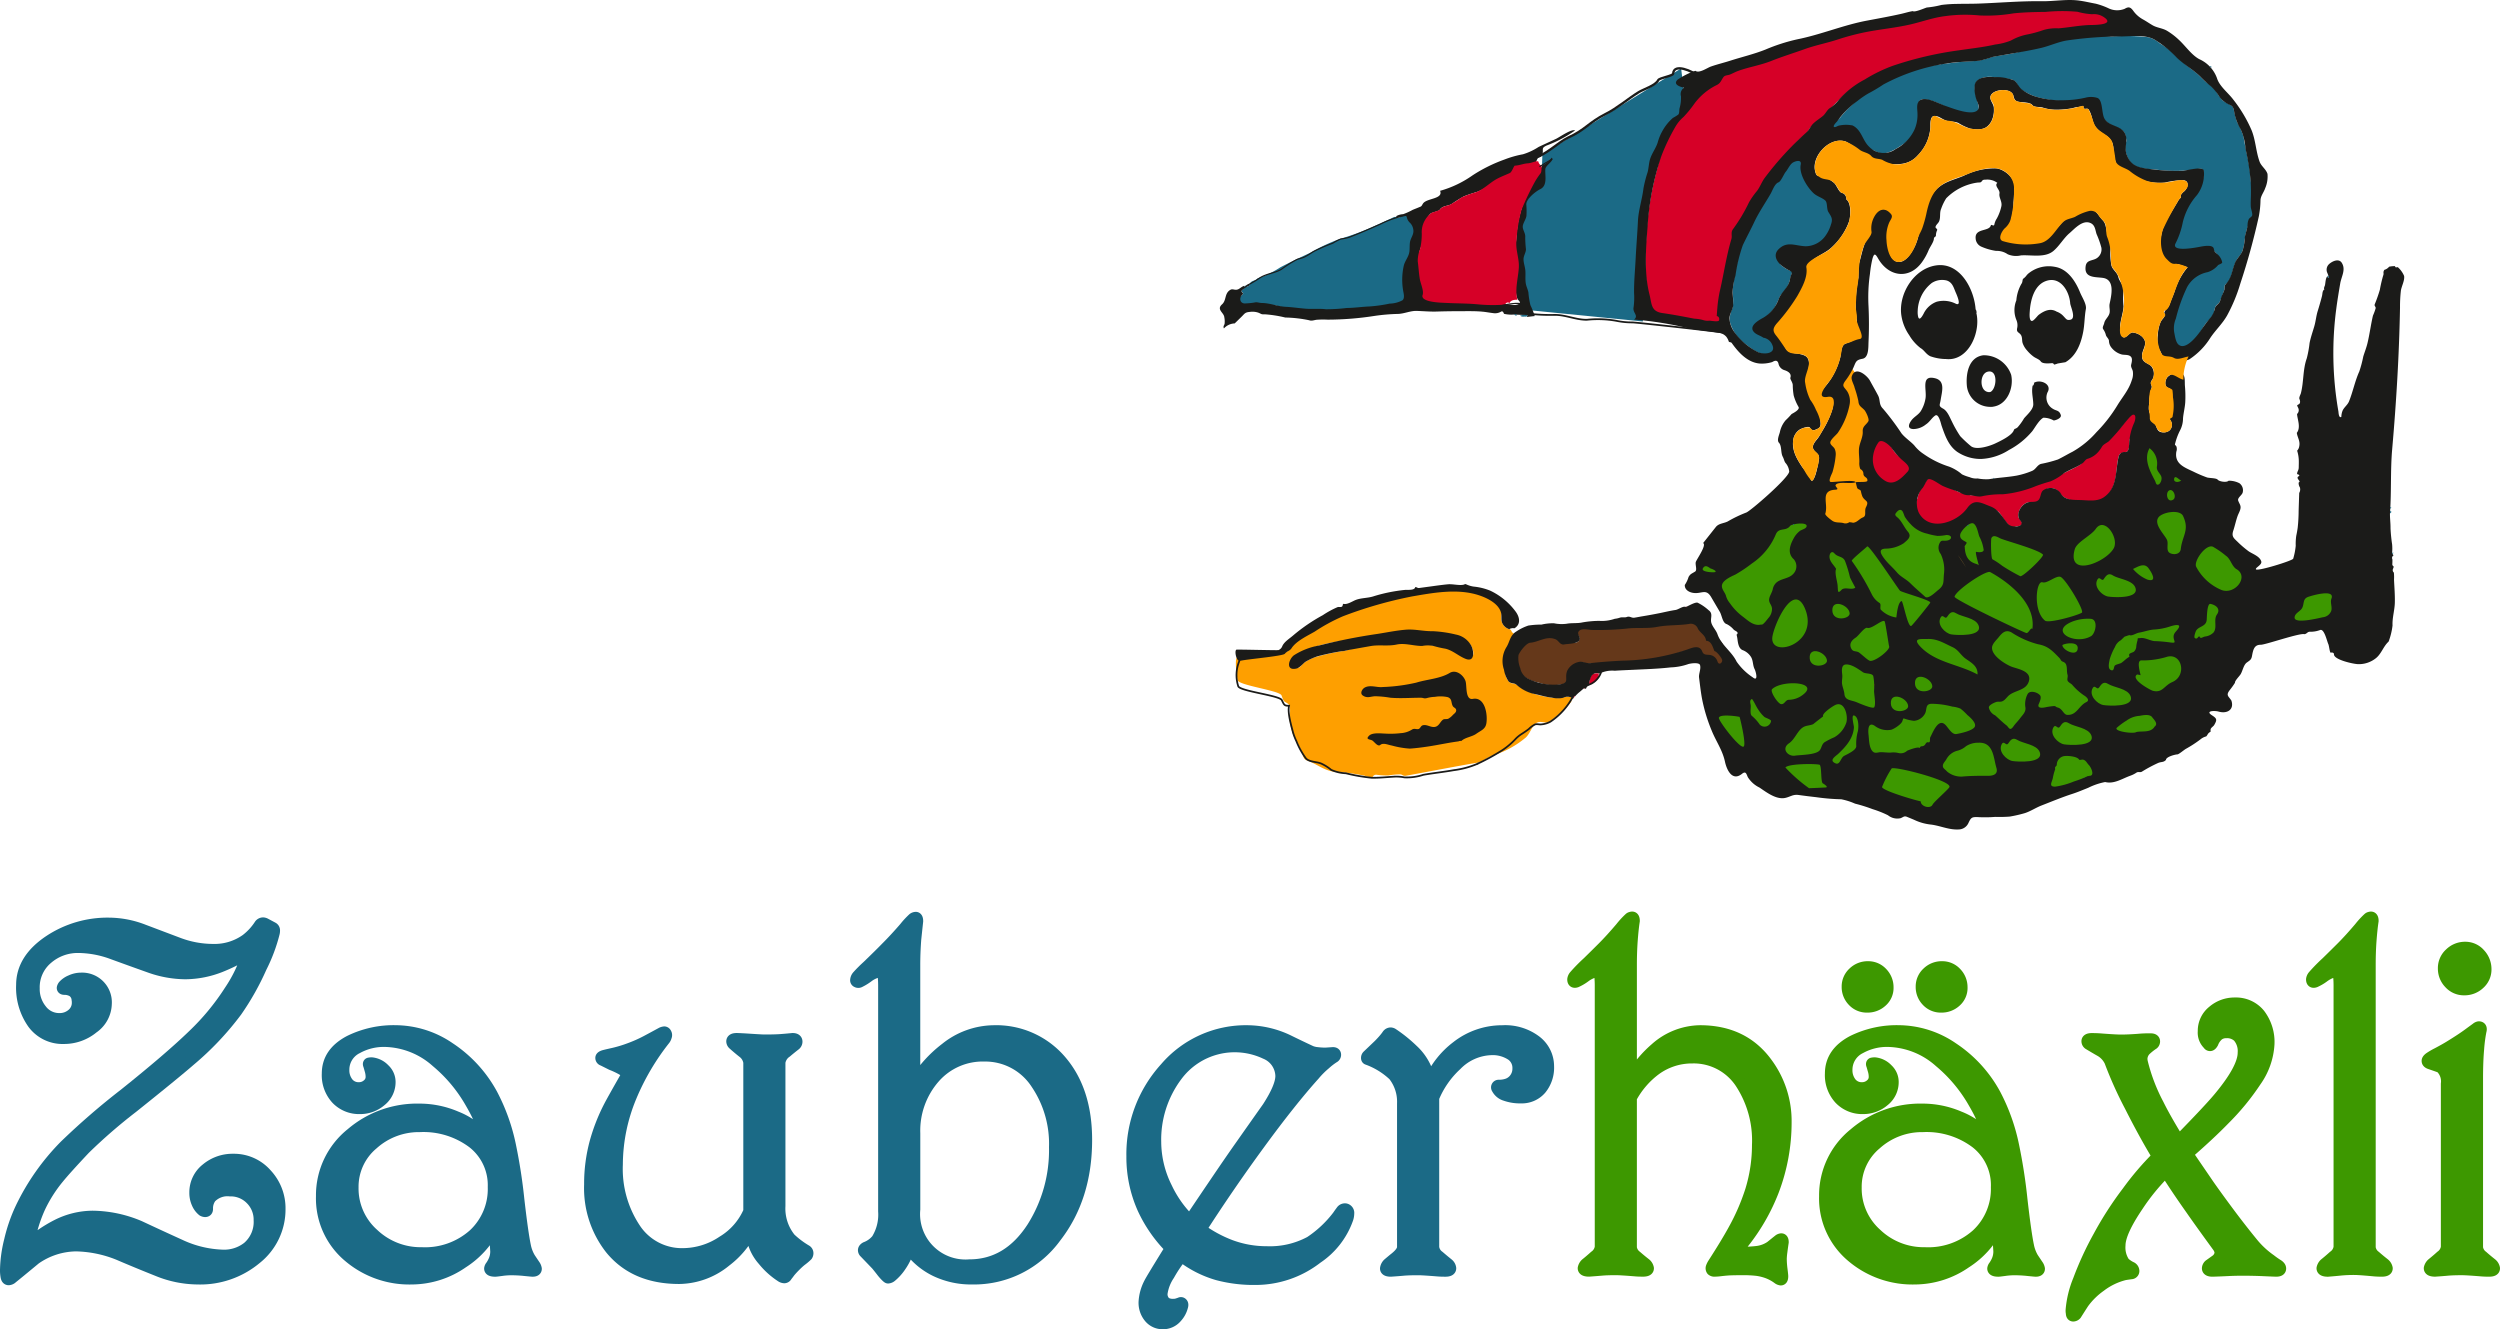 <svg xmlns="http://www.w3.org/2000/svg" width="406.212" height="215.985" viewBox="0 0 406.212 215.985"><g data-name="Gruppe 11"><path data-name="Pfad 88" d="M278.912 110.632l-.515 5.127 1.867 6.467 7.162 4.123 7.283 2.512 8.37.731 10.83 3.207 11.6-2.066 11.575-2.915 9.149-3.693 10.2-4.675 2.075-7.514 9.362-10.616 13.022.571.521-5.99h-10.811l-6.982-4.259-1.93-6.371-.687-5.645-6.608-3.245-3.942-4.279-2.66-1.118-.938 6.741-3.779 5.519-11.682 3.773-8.864-3.272-6.575 2.411-4.2-1.284-3.189-4.479-3.217 4.727-4.977 2.575-4.437-.9-1.938-4.634-7.994 3.2-8.513 4.715-1.314 2.952 2.149 1.746 2.143 4.078 2.587 3.842 3.308 4.319.584 5.924-7.42-2.424" fill="#3d9800" fill-rule="evenodd"/><path data-name="Pfad 89" d="M300.211 58.833l2.093 3.015 2.548 6.107a20.9 20.9 0 01-.264 3.275 15.391 15.391 0 00-1.379 2.36c.047.257 1.587 4.8 1.587 4.8s-.232 3.409-.229 3.707-1.53 3.59-2.736 3.648-4.971.143-5.055-.107a25.238 25.238 0 01-.931-2.912c-.03-.461-.664-3.68-.664-3.68l.887-6.348 1.1-3.052z" fill="#fe9f00" fill-rule="evenodd"/><path data-name="Pfad 90" d="M255.675 21.931l-5.059 3.179-.133 3.9-2.491 3.678-.553 2.3-.548 6.9.521 8.411 19.526 1.939.457-19.293 3.2-10.558 3.388-4.487-.825-6.783z" fill="#1b6a86" fill-rule="evenodd"/><path data-name="Pfad 91" d="M275.925 106.254c-.995-.053-1.909-.559-2.815-.29-1.13.336-2.147 1.165-3.353 1.233-1 .056-1.985.451-2.983.478-1.2.03-2.369.272-3.552.263-1.056-.008-2.176-.233-3.2-.2a14.22 14.22 0 00-2.09.132.369.369 0 01-.245-.021c-.849-.559-1.307.32-2.041.753-.672.4-.682.766-.548 1.55.147.857-.557.862-1.4 1.051a7.029 7.029 0 01-3.776-.324 5.3 5.3 0 01-2.218-.9c-.281-.263-.857-.4-.945-.772a9.611 9.611 0 01-.587-2.253c0-.061.165-.6.171-.664a5.681 5.681 0 012.046-2.189c.843-.069 1.74-.608 2.594-.6.87.012 2-.551 2.606.382.164.25.427.193.721.137.652-.121 1.1.52 1.75.384a.659.659 0 00.474-1.027c-.229-.507-.852-.934-.591-1.231.411.126 1.741-.6 2.129-.382 1.206.686 1.017.419 2.216.079.514-.146 1.8.563 1.5.1a29.817 29.817 0 003.644-.2 19.763 19.763 0 012.895-.225 7.865 7.865 0 002.353-.312 9.466 9.466 0 012.291.094c.53.031.938-.41 1.473-.49a2.118 2.118 0 012.094 1.044 2.842 2.842 0 00.587.926 1.316 1.316 0 01.527 1.007c-.074.1.46.064.481.207 1.628-1.309 3.164 2.877 1.494 4.219-.521-.176-3.591-2.465-3.702-1.959z" fill="#65381a" fill-rule="evenodd"/><g data-name="Gruppe 9" stroke-linejoin="round" stroke-width="1.785"><path data-name="Pfad 92" d="M45.5 196.425a10.22 10.22 0 01-3.875 8.108 14.173 14.173 0 01-9.491 3.282 17.491 17.491 0 01-6.525-1.324q-3.323-1.322-6.368-2.63a19.383 19.383 0 00-6.881-1.423 11.742 11.742 0 00-6.6 2.137q-3.008 2.491-3.757 3.084a.931.931 0 01-.594.277c-.212 0-.349-.143-.415-.436a5.7 5.7 0 01-.1-1.225 21.277 21.277 0 01.671-4.765 26.036 26.036 0 011.78-5.161 37.35 37.35 0 017.2-10.243 116.829 116.829 0 019.649-8.345q7.356-5.889 11.152-9.57a39.118 39.118 0 005.972-7.238 22.313 22.313 0 002.887-6.05 28.773 28.773 0 01-4.429 2.215 15.855 15.855 0 01-5.616 1.106 17.522 17.522 0 01-5.893-1.067q-3.006-1.069-5.932-2.137a16.292 16.292 0 00-5.576-1.067 7.511 7.511 0 00-5.063 1.839 6.038 6.038 0 00-2.134 4.805 5.321 5.321 0 001.167 3.461 3.584 3.584 0 002.907 1.443 3.057 3.057 0 002.076-.732 2.36 2.36 0 00.85-1.879 2.227 2.227 0 00-.039-.474 1.73 1.73 0 00-.753-1.326 2.622 2.622 0 00-1.3-.335q-.355 0-.355-.238a.879.879 0 01.2-.4 3.3 3.3 0 011.186-.81 4.006 4.006 0 011.662-.376 3.938 3.938 0 014.112 4.193 4.924 4.924 0 01-2.136 3.914 7.422 7.422 0 01-4.745 1.7 5.992 5.992 0 01-5.042-2.41 10.079 10.079 0 01-1.839-6.288q0-4.229 4.547-7.238a17.12 17.12 0 019.61-2.808 15.756 15.756 0 015.6 1.068l5.654 2.136a15.959 15.959 0 005.676 1.068 8.832 8.832 0 005.378-1.623 9.509 9.509 0 002.215-2.41.711.711 0 01.552-.277.935.935 0 01.4.117l1.186.634a.516.516 0 01.277.473 1.753 1.753 0 01-.039.4 26.749 26.749 0 01-2.1 5.615 42.765 42.765 0 01-4 7.118 47.578 47.578 0 01-7.593 8.03q-2.414 2.1-9.333 7.632a86.923 86.923 0 00-7.752 6.723q-3.125 3.321-4.31 4.783a22.788 22.788 0 00-2.966 4.667 23.69 23.69 0 00-1.818 5.972 22.33 22.33 0 014.547-3.085 13.043 13.043 0 015.814-1.423 20.092 20.092 0 017.632 1.623q3.28 1.539 6.6 3.045a17.6 17.6 0 006.881 1.662 6.183 6.183 0 004.073-1.306 5.384 5.384 0 001.86-4.388 4.653 4.653 0 00-1.345-3.362 4.548 4.548 0 00-3.4-1.384 3.728 3.728 0 00-3.086 1.107 2.888 2.888 0 00-.552 1.819c0 .294-.133.435-.4.435a.913.913 0 01-.4-.12 3.124 3.124 0 01-.909-1.224 4.066 4.066 0 01-.355-1.7 4.87 4.87 0 011.857-3.916 6.66 6.66 0 014.39-1.541 7.04 7.04 0 015.4 2.391 8.119 8.119 0 012.196 5.672z" fill="#1b6a86" stroke="#1b6a86"/><path data-name="Pfad 93" d="M86.868 205.521a1.471 1.471 0 01.276.633c0 .266-.2.4-.593.4-.107 0-.542-.04-1.3-.118a20.779 20.779 0 00-2.176-.118 11.548 11.548 0 00-1.582.118c-.581.078-.923.118-1.027.118-.608 0-.909-.143-.909-.435a.869.869 0 01.2-.435 5.062 5.062 0 00.574-1.089 3.624 3.624 0 00.217-1.285l-.238-3.8a14.307 14.307 0 01-5.1 5.656 14.623 14.623 0 01-8.267 2.649 15.228 15.228 0 01-10.281-3.6 12.354 12.354 0 01-4.429-9.847 12.887 12.887 0 014.825-10.2 16.493 16.493 0 0111.073-3.956 15.142 15.142 0 015.99 1.227 11.839 11.839 0 014.372 2.966q0-1.738-2.017-5.182a24.284 24.284 0 00-5.576-6.683 12.967 12.967 0 00-8.306-3.321 8.912 8.912 0 00-4.549 1.106 3.879 3.879 0 00-2.173 3.482 3.277 3.277 0 00.651 2.094 2.158 2.158 0 001.8.831 2.043 2.043 0 001.384-.513 1.569 1.569 0 00.594-1.227 3.75 3.75 0 00-.139-1.008 50.578 50.578 0 00-.257-.891c-.078-.181-.068-.3.039-.354a1.807 1.807 0 01.514-.04 3.325 3.325 0 012.017 1.029 2.843 2.843 0 01.909 2.056 3.888 3.888 0 01-1.483 3.1 5.162 5.162 0 01-3.421 1.245 5.078 5.078 0 01-3.8-1.542 5.7 5.7 0 01-1.5-4.154q0-3.4 3.6-5.3a16.22 16.22 0 017.632-1.66 15.691 15.691 0 018.66 2.787 21.026 21.026 0 016.921 7.574 31.452 31.452 0 012.966 8.345 87.2 87.2 0 011.344 8.681q.635 5.516 1.069 7.572a6.165 6.165 0 00.751 1.978c.389.584.638.952.745 1.111zm-6.723-12.655a8.718 8.718 0 00-3.3-7.139 13.318 13.318 0 00-8.64-2.668 11.144 11.144 0 00-7.593 2.847 9 9 0 00-3.244 7.038 9.869 9.869 0 003.3 7.535 11.139 11.139 0 007.85 3.065 11.835 11.835 0 008.445-2.987 10.063 10.063 0 003.182-7.691z" fill="#1b6a86" stroke="#1b6a86"/><path data-name="Pfad 94" d="M131.162 204.019a8.942 8.942 0 01-.99.831 12.066 12.066 0 00-.91.831c-.344.344-.646.671-.909.987a15.28 15.28 0 01-.514.673.458.458 0 01-.4.277 1.065 1.065 0 01-.553-.2 12.466 12.466 0 01-2.886-2.61 7.59 7.59 0 01-1.939-4.825 14.087 14.087 0 01-4.114 4.943 12.147 12.147 0 01-7.592 2.808q-7.237 0-11.152-4.786a15.986 15.986 0 01-3.4-10.479 25.96 25.96 0 01.91-6.962 30.2 30.2 0 012.254-5.734q.551-1.066 2.767-4.943.2-.436-.553-.948a12.494 12.494 0 00-1.819-.871q-.711-.357-1.423-.712a.412.412 0 01-.316-.4c0-.181.217-.328.652-.435s.889-.21 1.365-.316a20.775 20.775 0 002.668-.81 21.843 21.843 0 002.711-1.206q1.262-.672 2.491-1.345a1.459 1.459 0 01.435-.118.338.338 0 01.276.2.6.6 0 01.04.573 1.33 1.33 0 01-.277.534 39.362 39.362 0 00-5.419 9.214 28.889 28.889 0 00-2.254 11.034 17.462 17.462 0 002.908 10.4 9.079 9.079 0 007.769 4.073 11.637 11.637 0 006.428-2.016 10.581 10.581 0 004.252-4.865v-24.2a2.465 2.465 0 00-.988-1.621q-.793-.627-1.544-1.3a.683.683 0 01-.236-.474q0-.477.79-.477.434 0 2.294.119c1.237.081 1.977.12 2.214.12q1.619 0 2.512-.059c.592-.04 1.285-.1 2.076-.18.474 0 .711.176.711.516a.714.714 0 01-.237.514q-.91.711-1.462 1.186a2.437 2.437 0 00-1.069 1.66v23.333a7.684 7.684 0 001.7 5.26 14.075 14.075 0 002.572 1.936.553.553 0 01.277.516.708.708 0 01-.116.354z" fill="#1b6a86" stroke="#1b6a86"/><path data-name="Pfad 95" d="M176.561 185.194q0 9.415-5.021 15.86a16.43 16.43 0 01-13.565 6.761 13.429 13.429 0 01-5.912-1.264 11.55 11.55 0 01-4.372-3.638 9.464 9.464 0 01-1.3 2.768 7.835 7.835 0 01-1.542 1.74.985.985 0 01-.553.237c-.053 0-.186-.1-.4-.316a8.136 8.136 0 01-.712-.831c-.37-.475-.632-.8-.79-.988l-1.9-1.977a.559.559 0 01-.2-.4c0-.18.118-.337.357-.473a4.242 4.242 0 001.819-1.3 7.662 7.662 0 001.107-4.549v-36.465a16.551 16.551 0 00-.079-1.819c-.053-.447-.37-.634-.948-.553a4.414 4.414 0 00-1.522.771 8.593 8.593 0 01-1.327.809.494.494 0 01-.474 0 .3.3 0 01-.2-.315 1.158 1.158 0 01.3-.691 21.657 21.657 0 011.6-1.6q2.094-2.02 3.046-3.007 1.463-1.459 3-3.242a13.557 13.557 0 011.386-1.5.828.828 0 01.435-.158c.21 0 .316.214.316.633-.187 1.74-.29 2.729-.316 2.965q-.16 2.178-.158 4.153v19.06a20.127 20.127 0 014.989-5.541 12.7 12.7 0 017.751-2.845 13.834 13.834 0 0111.014 4.843q4.169 4.843 4.171 12.872zm-5.221 1.186a17.363 17.363 0 00-2.965-10.282 9.879 9.879 0 00-8.424-4.507 10.391 10.391 0 00-8.126 3.574 13.034 13.034 0 00-3.183 9v12.34a8.265 8.265 0 008.858 9.015q6.288 0 10.243-6.128a23.478 23.478 0 003.597-13.012z" fill="#1b6a86" stroke="#1b6a86"/><path data-name="Pfad 96" d="M218.956 198.166a12.825 12.825 0 01-4.945 6.287 16.321 16.321 0 01-10 3.44 22.962 22.962 0 01-6.17-.75 17.45 17.45 0 01-5.852-2.968 22.08 22.08 0 00-2.017 3.006 7.114 7.114 0 00-1.147 2.927 1.791 1.791 0 00.594 1.543 2.324 2.324 0 001.3.276 1.909 1.909 0 00.553-.079c.159-.051.316-.1.474-.158a.265.265 0 01.277 0c.182.107.221.316.12.633a4.043 4.043 0 01-.951 1.74 2.917 2.917 0 01-2.214 1.029 2.814 2.814 0 01-2.215-.99 3.737 3.737 0 01-.87-2.571 7.442 7.442 0 01.87-3.084q.238-.512 3.4-5.618a22.485 22.485 0 01-4.51-6.524 20.521 20.521 0 01-1.74-8.423 20.849 20.849 0 015.4-14.357 17.26 17.26 0 0113.427-6.049 15.7 15.7 0 016.565 1.541q1.856.914 3.717 1.78a3.53 3.53 0 001.029.237 10.775 10.775 0 001.344.081l1.186-.081c.289 0 .435.118.435.357a.489.489 0 01-.276.436 10.3 10.3 0 00-1.384 1.065 13.976 13.976 0 00-1.779 1.78q-3.84 4.274-8.9 11.193t-9.531 13.88a20.773 20.773 0 004.747 2.571 16.713 16.713 0 005.932 1.068 13.765 13.765 0 007.04-1.62 18.409 18.409 0 004.508-4.232c.158-.238.341-.494.553-.772a.7.7 0 01.712-.336.672.672 0 01.513.751 2.808 2.808 0 01-.195.991zm-10.837-23.333a4.008 4.008 0 00-2.53-3.638 11.682 11.682 0 00-14.4 3.679 17.27 17.27 0 00-3.4 10.716 16.748 16.748 0 001.779 7.355 18.263 18.263 0 003.757 5.3q2.688-3.993 4.193-6.21 2.408-3.559 4.112-5.971 2.17-3.084 4.351-6.17 2.139-3.32 2.138-5.061z" fill="#1b6a86" stroke="#1b6a86"/><path data-name="Pfad 97" d="M251.621 173.251a5.508 5.508 0 01-1.225 3.718 4.115 4.115 0 01-3.283 1.423 7.131 7.131 0 01-2.511-.395 2.246 2.246 0 01-1.365-1.108.345.345 0 01.316-.553 4.174 4.174 0 001.323-.2 2.5 2.5 0 001.089-.712 2.67 2.67 0 00.672-1.857 2.521 2.521 0 00-1.027-2.1 5.513 5.513 0 00-3.4-.909 8.234 8.234 0 00-5.534 2.491 14.965 14.965 0 00-3.718 5.331v24.262a2.035 2.035 0 00.869 1.46q.75.647 1.5 1.25a1.109 1.109 0 01.395.72c0 .324-.29.482-.87.482-.475 0-.87-.012-1.186-.04-1.636-.13-2.714-.2-3.244-.2q-1.5 0-2.392.079c-.594.053-1.271.107-2.037.158q-.869 0-.87-.443a1.347 1.347 0 01.474-.848c.475-.4.831-.7 1.069-.884.816-.656 1.225-1.238 1.225-1.737V179.25a6.858 6.858 0 00-1.464-4.5 12.227 12.227 0 00-4.231-2.606c-.1-.025-.158-.1-.158-.238a.542.542 0 01.158-.395l1.819-1.736c.341-.344.646-.673.91-.99a7.009 7.009 0 00.513-.672.683.683 0 01.514-.277.716.716 0 01.355.118 23.149 23.149 0 013.283 2.65 8.944 8.944 0 012.728 4.945 14.065 14.065 0 014.352-5.5 11.958 11.958 0 017.433-2.569 8.3 8.3 0 015.516 1.681 5.17 5.17 0 012.002 4.09z" fill="#1b6a86" stroke="#1b6a86"/><path data-name="Pfad 98" d="M290.218 182.283a31.166 31.166 0 01-2.056 11.228 32.337 32.337 0 01-6.09 9.915c.078 0 .217.008.415.02s.469.02.81.02a17.415 17.415 0 002.294-.138 4.923 4.923 0 002.1-.81c.688-.555 1.115-.9 1.285-1.029a.793.793 0 01.454-.2c.211 0 .318.186.318.552a72.07 72.07 0 00-.217 1.564 10.171 10.171 0 00-.1 1.126 14.049 14.049 0 00.12 1.7c.079.633.119 1.017.119 1.146 0 .4-.105.594-.316.594a1.03 1.03 0 01-.474-.2 6.928 6.928 0 00-1.7-.93 8.353 8.353 0 00-1.66-.415 19.35 19.35 0 00-2.533-.118c-.766 0-1.37.012-1.818.027s-1.042.072-1.78.159a7.143 7.143 0 01-.751.051.64.64 0 01-.514-.154.552.552 0 01-.059-.514 2.992 2.992 0 01.3-.594q2.135-3.315 3.322-5.485a35.335 35.335 0 002.768-6.39 25.173 25.173 0 001.108-7.381 17.016 17.016 0 00-2.769-10.061 9.117 9.117 0 00-7.832-4.065 10 10 0 00-5.971 1.938 13.937 13.937 0 00-3.916 4.549v24.322a2.035 2.035 0 00.831 1.384c.474.414.962.819 1.464 1.208a1.272 1.272 0 01.474.776c0 .314-.29.467-.871.467-.473 0-.869-.012-1.185-.04q-2.453-.2-3.244-.2-1.422 0-2.311.079t-2.038.158c-.632 0-.948-.158-.948-.482a1.413 1.413 0 01.395-.72 32.847 32.847 0 001.464-1.25 2.124 2.124 0 00.91-1.46v-42.274a16.178 16.178 0 00-.079-1.819c-.053-.447-.37-.634-.949-.553a4.989 4.989 0 00-1.464.771 7.575 7.575 0 01-1.384.809c-.4.135-.594-.01-.594-.432a1.15 1.15 0 01.238-.559 26.3 26.3 0 012.176-2.223q1.541-1.508 2.449-2.421c.9-.9 1.874-1.972 2.927-3.214a13.473 13.473 0 011.423-1.547.514.514 0 01.238-.122.739.739 0 01.2-.039c.237 0 .355.214.355.635-.133.843-.244 1.9-.337 3.149s-.138 2.582-.138 3.978v18.219a18.838 18.838 0 013.916-4.667 11.1 11.1 0 017.238-2.845q7.118 0 10.954 5.346a15.822 15.822 0 013.033 9.461z" fill="#3d9800" stroke="#3d9800"/><path data-name="Pfad 99" d="M331.102 205.521a1.462 1.462 0 01.277.633c0 .266-.2.4-.594.4-.1 0-.539-.04-1.3-.119a20.7 20.7 0 00-2.175-.118 11.532 11.532 0 00-1.582.118c-.58.078-.923.119-1.029.119-.606 0-.909-.143-.909-.435a.862.862 0 01.2-.435 4.949 4.949 0 00.574-1.089 3.626 3.626 0 00.217-1.285l-.238-3.8a14.3 14.3 0 01-5.1 5.656 14.611 14.611 0 01-8.264 2.649 15.232 15.232 0 01-10.282-3.6 12.362 12.362 0 01-4.429-9.847 12.889 12.889 0 014.823-10.2 16.5 16.5 0 0111.074-3.956 15.142 15.142 0 015.99 1.227 11.812 11.812 0 014.37 2.966q0-1.738-2.017-5.182a24.28 24.28 0 00-5.575-6.683 12.97 12.97 0 00-8.305-3.321 8.916 8.916 0 00-4.549 1.106 3.883 3.883 0 00-2.175 3.482 3.278 3.278 0 00.652 2.094 2.163 2.163 0 001.8.831 2.039 2.039 0 001.383-.513 1.569 1.569 0 00.594-1.227 3.747 3.747 0 00-.138-1.008c-.1-.328-.178-.625-.259-.891-.078-.181-.062-.3.04-.354a1.826 1.826 0 01.514-.04 3.325 3.325 0 012.017 1.029 2.838 2.838 0 01.909 2.056 3.891 3.891 0 01-1.482 3.1 5.169 5.169 0 01-3.421 1.245 5.078 5.078 0 01-3.8-1.542 5.692 5.692 0 01-1.5-4.154q0-3.4 3.6-5.3a16.221 16.221 0 017.632-1.66 15.7 15.7 0 018.661 2.787 21.011 21.011 0 016.92 7.574 31.273 31.273 0 012.965 8.345 85.926 85.926 0 011.346 8.681q.631 5.516 1.068 7.572a6.224 6.224 0 00.751 1.978q.589.874.746 1.111zm-24.32-45.045a2.939 2.939 0 01-.99 2.255 3.415 3.415 0 01-2.412.91 3.064 3.064 0 01-2.314-.97 3.268 3.268 0 01-.93-2.352 3.068 3.068 0 01.99-2.294 3.352 3.352 0 012.412-.951 3.077 3.077 0 012.294.99 3.36 3.36 0 01.949 2.412zm17.6 32.39a8.714 8.714 0 00-3.3-7.139 13.315 13.315 0 00-8.642-2.668 11.144 11.144 0 00-7.592 2.847 9.006 9.006 0 00-3.244 7.039 9.873 9.873 0 003.3 7.535 11.141 11.141 0 007.85 3.065 11.828 11.828 0 008.444-2.987 10.063 10.063 0 003.18-7.692zm-5.576-32.39a2.938 2.938 0 01-.988 2.255 3.415 3.415 0 01-2.412.91 3.068 3.068 0 01-2.314-.97 3.267 3.267 0 01-.928-2.352 3.066 3.066 0 01.988-2.294 3.35 3.35 0 012.413-.951 3.074 3.074 0 012.293.99 3.354 3.354 0 01.944 2.412z" fill="#3d9800" stroke="#3d9800"/><path data-name="Pfad 100" d="M370.017 205.442c.372.214.555.436.555.673 0 .292-.238.435-.712.435-.1 0-.763-.023-1.978-.079s-2.4-.078-3.559-.078c-.763 0-1.543.02-2.332.059s-1.623.076-2.492.1c-.555 0-.831-.158-.831-.475a.826.826 0 01.276-.553c.372-.262.741-.527 1.109-.79a1.632 1.632 0 00.671-1.186 1.858 1.858 0 00-.356-.949q-2.965-4.069-4.312-6.011-2.293-3.239-4.154-6.169a34.65 34.65 0 00-4.506 5.5q-2.924 4.315-2.927 6.447a4.339 4.339 0 00.714 2.767 4.4 4.4 0 001.186.792.7.7 0 01.355.593.442.442 0 01-.355.436c-.419.055-.79.107-1.108.158a10.721 10.721 0 00-3.955 1.9 11.906 11.906 0 00-2.769 2.728q-.59.912-1.186 1.858a.681.681 0 01-.474.238c-.21 0-.316-.159-.316-.475a1.868 1.868 0 01-.04-.474 16.255 16.255 0 011.188-4.9 51.965 51.965 0 013.282-7.118 55.71 55.71 0 014.667-7.238 47.052 47.052 0 014.9-5.734q-2.135-3.518-4.485-8.168a63.539 63.539 0 01-3.261-7.257 3.823 3.823 0 00-1.582-1.7c-.606-.34-1.21-.7-1.82-1.068a.591.591 0 01-.315-.516c0-.288.264-.435.791-.435.5 0 .922.017 1.266.04 1.74.135 2.9.2 3.48.2.736 0 1.662-.039 2.768-.12a18.4 18.4 0 012.056-.078c.419 0 .633.143.633.427a.575.575 0 01-.316.5 9.483 9.483 0 00-1.066.85 2.071 2.071 0 00-.673 1.5 3.1 3.1 0 00.079.555 29.587 29.587 0 002.6 6.8q1.063 2.176 3.31 5.852 4.836-4.94 6.459-6.881 4-4.782 4-7.356a3.506 3.506 0 00-.831-2.569 2.617 2.617 0 00-1.938-.673 2.027 2.027 0 00-1.227.376 3.145 3.145 0 00-.909 1.285c-.159.293-.318.434-.475.434a.351.351 0 01-.315-.2 2.654 2.654 0 01-.79-2.136 4.113 4.113 0 011.542-3.282 5.4 5.4 0 013.6-1.306 4.974 4.974 0 014.036 1.819 7.462 7.462 0 011.5 4.9 11.555 11.555 0 01-2.136 6.011 39.293 39.293 0 01-5.1 6.209q-2.338 2.412-5.976 5.576l3.407 4.984q1.381 1.981 3.559 4.9 1.9 2.533 3.718 4.745a14.4 14.4 0 002.808 2.571c.338.27.695.519 1.062.756z" fill="#3d9800" stroke="#3d9800"/><path data-name="Pfad 101" d="M387.416 205.306a1.272 1.272 0 01.474.776c0 .314-.288.467-.869.467-.477 0-.871-.016-1.188-.044q-2.45-.232-3.244-.233a22.9 22.9 0 00-2.313.1c-.593.06-1.27.122-2.035.182-.634 0-.949-.158-.949-.482a1.433 1.433 0 01.395-.72 31.18 31.18 0 001.464-1.25 2.108 2.108 0 00.909-1.46v-42.286a15.843 15.843 0 00-.08-1.819c-.052-.447-.368-.634-.948-.553a5.038 5.038 0 00-1.464.771 7.436 7.436 0 01-1.385.809c-.395.135-.593-.01-.593-.432a1.162 1.162 0 01.238-.559 26.892 26.892 0 012.175-2.223q1.543-1.508 2.452-2.421c.9-.9 1.874-1.972 2.927-3.214a13.58 13.58 0 011.423-1.547.528.528 0 01.237-.122.749.749 0 01.2-.039c.236 0 .354.214.354.635-.129.843-.241 1.9-.335 3.149s-.138 2.578-.138 3.978v45.942a2.032 2.032 0 00.829 1.384c.473.417.966.822 1.464 1.211z" fill="#3d9800" stroke="#3d9800"/><path data-name="Pfad 102" d="M404.845 205.306a1.276 1.276 0 01.475.776c0 .314-.289.467-.87.467-.474 0-.869-.012-1.186-.04q-2.449-.2-3.243-.2-1.424 0-2.313.079c-.594.053-1.271.107-2.038.158-.633 0-.949-.158-.949-.482a1.429 1.429 0 01.4-.72c.66-.538 1.146-.955 1.464-1.25a2.111 2.111 0 00.91-1.46v-26.54a3.063 3.063 0 00-.951-2.645c-.814-.289-1.384-.486-1.7-.593s-.475-.262-.475-.477c0-.158.128-.328.375-.513a11.468 11.468 0 011.287-.75q1.346-.713 2.1-1.188 1.862-1.145 2.907-1.917c.7-.516 1.142-.836 1.326-.97a.879.879 0 01.4-.2c.371 0 .49.242.354.716a24.886 24.886 0 00-.375 2.887q-.178 2.022-.178 4.793v27.477a2.025 2.025 0 00.832 1.384c.46.414.951.819 1.448 1.208zm-.909-47.811a3.12 3.12 0 01-1.04 2.364 3.528 3.528 0 01-2.5.974 3.175 3.175 0 01-2.4-1.033 3.441 3.441 0 01-.984-2.466 3.2 3.2 0 011.064-2.426 3.5 3.5 0 012.475-.995 3.137 3.137 0 012.4 1.076 3.608 3.608 0 01.985 2.505z" fill="#3d9800" stroke="#3d9800"/></g><g data-name="Gruppe 10" fill-rule="evenodd"><path data-name="Pfad 103" d="M204.317 45.224a15.329 15.329 0 003.736-1.8c1.59-.826 3.158-1.569 4.773-2.317a30.862 30.862 0 014.866-2.281 40.541 40.541 0 005.827-2.19c.832-.361 1.656-.742 2.482-1.122.5-.232.6-.383 1.038-.176.221.105.443-.082.625-.165.419-.184 1.327-.354 1.267.225-.031.277.427.138.57.3a3.293 3.293 0 01.58 1.748c0 .8-.426 1.5-.451 2.3a5.6 5.6 0 01-.363 2.05 7.508 7.508 0 00-.878 1.929 10.665 10.665 0 00-.107 3.086c.107.827.348 2.224-.712 2.535a21.345 21.345 0 01-4.875 1.133 88.851 88.851 0 01-10.534.289 44.483 44.483 0 01-4.994-1.171c-.817-.168-1.534.319-2.362.258s-.35-.383-1.16-.27c-.785.111-1.4.062-1.878.122s-.6-.891-.288-1.438c.122-.214.393-.311.5-.533s-.392-.257-.22-.526c.129-.2.366-.27.434-.526.174-.664.285.06.66-.2.188-.133.2-.44.385-.62.328-.311.852-.273 1.08-.642.038-.007-.126.202-.001.002z" fill="#1b6a86"/><path data-name="Pfad 104" d="M200.62 52.551a2.476 2.476 0 00-1.751.813c-.156-.342.005-.436.107-.731a3.375 3.375 0 00-.046-1.087c-.064-.772-1.326-1.234-.359-2.1.7-.634.4-1.643 1.176-2.241.462-.359.645-.113 1.091-.122.543-.013.848-.538 1.359-.641.083.4-.26.5-.439.771-.2.313.453.352.111.662-.612.553-.393 1.546.572 1.422a12.03 12.03 0 001.346-.134c.5-.132.714.061 1.287.069 1.293.017 2.547.556 3.845.621 1.087.055 2.143.219 3.227.306s2.186-.044 3.282.089a27.306 27.306 0 003.4-.206c1.259-.008 2.469-.2 3.727-.249a23.689 23.689 0 003.237-.461 4.6 4.6 0 002.09-.542c.406-.354.182-1.119.108-1.561a10.524 10.524 0 01.082-3.97c.19-.91.854-1.516.947-2.472.046-.474.009-.956.078-1.427.1-.648.563-1.142.561-1.82a1.945 1.945 0 00-.518-1.3 1.7 1.7 0 01-.563-.973c-.185-.645-1.382.434-1.749-.126a2.613 2.613 0 011.169-.344 10.53 10.53 0 001.542-.7c.393-.161.79-.313 1.18-.481.344-.091.344-.389.581-.645.719-.779 3.22-.655 2.693-1.965a17.254 17.254 0 005.305-2.534 24.755 24.755 0 015.142-2.547 16.554 16.554 0 013.019-.857 9.9 9.9 0 002.529-1.184c.944-.454 1.9-.876 2.844-1.324.582-.275 2.487-1.639 3.1-1.369a20.121 20.121 0 01-4.622 2.452c-.926.427-.5.581-.672 1.386a.759.759 0 01-.553.54c-.354.116-.358.6-.6.844-.564.585-1.387.46-2.094.729-.732.277-1.216.12-1.358.862-.1.53-1.038.718-1.427.926-.835.443-1.728.762-2.548 1.2a11.952 11.952 0 01-2 1.03c-.755.24-1.518.458-2.248.772a21.437 21.437 0 00-1.934 1.22c-.646.358-1.533.258-1.959.964-.116.2-1.258.379-1.543.651a4.442 4.442 0 00-.945 1.854 10.639 10.639 0 00-.108 2.1c-.085.884-.646 1.591-.7 2.494a24.585 24.585 0 00.82 5.514c.063.355-.012 1.653.314 1.794a9.477 9.477 0 002.9.207c3.766.2 7.519.349 11.246.822.326.039 1.5-.12.874-.721-.546-.53-.453-1.659-.484-2.425-.03-.867-.148-1.727-.1-2.6.053-.915-.176-1.972-.042-2.853.247-1.658.24-3.348.546-4.99a29.655 29.655 0 011.59-5.03 14.211 14.211 0 011.771-3.007c.3-.435.313-.891.771-1.151a3.93 3.93 0 001.3-1.165c.488.523-.988 1.194-1.034 1.876-.069 1.05.389 2.663-.824 3.25-.725.35-2.284 1.572-2.27 2.492a12.138 12.138 0 01.026 1.834c-.079.587-.56 1.173-.6 1.723-.038.566.482 1.117.4 1.8a18.685 18.685 0 00.12 1.914c-.013.587-.406 1.05-.395 1.656s.237 1.172.294 1.77c.061.689-.035 1.383.064 2.071.073.535.344 1.007.44 1.555a12.15 12.15 0 00.323 2.039 12.417 12.417 0 01.7 1.77c-.134 0-1.279.152-1.291.142a.5.5 0 00.077-.323c.021.027-2.147-.059-2.121-.072a5.332 5.332 0 01-1.658-.116c-.078-.191-.184-.492-.448-.372a1.887 1.887 0 01-1.3.26c-.573-.064-1.143-.18-1.718-.233-1.211-.118-2.46-.082-3.676-.082q-1.862 0-3.713.056c-1.13.038-2.176-.061-3.3-.1-1.069-.038-2.029.458-3.082.488a31.494 31.494 0 00-3.791.322 50.357 50.357 0 01-7.6.609 15.5 15.5 0 00-1.757.013c-.5.049-.835.246-1.292.079a20.821 20.821 0 00-3.865-.438 19.815 19.815 0 00-3.259-.518c-.7.022-.563-.051-1.116-.271a3.016 3.016 0 00-1.374-.125c-.813.068-.846.288-1.354.784z" fill="#1b1b19"/><path data-name="Pfad 105" d="M385.516 109.388c.031-.043.056-.083.087-.126-.031.043-.056.083-.087.126z" fill="#d60027"/><path data-name="Pfad 106" d="M388.138 104.11a.121.121 0 01.059-.086.068.068 0 01-.059.086z" fill="#d60027"/><path data-name="Pfad 107" d="M276.101 52.643c-.633.122-1.072-.561-1.637-.708a21.605 21.605 0 00-2.675-.5c-1.3-.18-3.276-.089-3.674-1.688a36.894 36.894 0 01-.645-10.737 51.776 51.776 0 011.831-11.707 25.489 25.489 0 011.69-5.1 23.844 23.844 0 011.208-2.24c.5-.71 1.268-1.353 1.779-2.056a15.7 15.7 0 013.09-3.576c.577-.428 1.24-.837 1.8-1.271.247-.191.712-.2.78-.517.119-.539.832-.538 1.245-.7 3.429-1.33 6.833-2.4 10.308-3.62a96.74 96.74 0 0111.5-3.579c3.827-.816 7.7-.987 11.478-2.055a21.751 21.751 0 015.842-.4c.926.012 2.5-.082 3.421-.076.962.008 1.824-.113 2.788-.159 1.763-.079 2.74-.314 4.5-.327a17.083 17.083 0 012.874-.014 17.288 17.288 0 002.693-.046 9.512 9.512 0 012.435.421 18.888 18.888 0 002.782.138c1.03.1 1.839 2.008-.129 2.259-1.748.223-3.569.134-5.342.345a19.134 19.134 0 01-2.573.223 8.874 8.874 0 00-2.66.62c-3.584.987-7.109 2.427-10.86 2.749a46.291 46.291 0 00-10.935 2.2c-3.24 1.1-6.7 2.528-9.289 4.852a28.556 28.556 0 00-2.978 3.114c-.874 1.089-2.353 1.572-2.991 2.873-.293.594-.984.912-1.449 1.352-.553.526-1 1.145-1.518 1.7-1.343 1.462-2.56 3.31-3.773 4.877-2.087 2.683-3.151 5.623-5.232 8.3-.464.592.009.969-.176 1.577a42.877 42.877 0 00-.723 2.849c-.421 1.909-.939 3.815-1.21 5.749a26.189 26.189 0 00-.164 4.447c.029.871-.517.682-1.227.471a3.916 3.916 0 00-2.19-.046c-.605.123.482-.135.006.006z" fill="#d60027"/><path data-name="Pfad 108" d="M315.763 10.417a44.893 44.893 0 015.478-.518 13.4 13.4 0 002.225-.587c1.02-.245 2.078-.371 3.114-.552 1.831-.318 3.614-1.057 5.42-1.517 1.884-.479 3.715-1.039 5.646-1.367a32.4 32.4 0 015.447.051 32.641 32.641 0 015.929.117 4.281 4.281 0 011.916 1 21.209 21.209 0 011.793 1.221 33.8 33.8 0 003.894 3.383c.625.491 1.152 1.1 1.742 1.629a9.323 9.323 0 011.623 1.343 7.308 7.308 0 001.172 1.706c.466.417 1.6.68 1.761 1.317a16.431 16.431 0 00.574 2.215 10.968 10.968 0 011.054 2.387c.29 2.005.885 3.959 1.063 5.975.163 1.792.365 3.542.456 5.327.043.824.31 1.629-.24 2.227a3.987 3.987 0 00-.814 1.781c-.438 1.363-.187 2.948-1.18 4.1-1.033 1.2-.939 2.8-1.747 4.125-.147.243-.356.322-.542.514-.134.143-.068.594-.129.793a19 19 0 01-.738 1.923c-.145.342-.47.443-.656.738a2.577 2.577 0 00-.249.888c-.178.815-1.035 1.452-1.516 2.127-.862 1.2-1.577 3.4-3.154 3.767-.572.13-1.369.052-1.585-.552-.236-.662-1.162-1.794-.964-2.507.79-2.819 1.495-7.386 4.4-8.82a10.184 10.184 0 002.352-1.175c.163-.142 1.315-.712 1.323-.81a2.235 2.235 0 00-.635-1.608c-.557-.616-.451-.324-1.478-.454-1.439-.184-3.805.969-5.142.3-.886-.441-.344-1.1-.1-1.749.119-.31.561-.7.676-1.022a10.41 10.41 0 00.1-1.4 13.437 13.437 0 011.8-4.032c.366-.645.8-1.339 1.2-1.959a4.716 4.716 0 001.014-2.27c.094-1.36-.424-1.091-1.587-.9a23.6 23.6 0 01-6 .008c-1.419-.135-3.451-.057-4.395-1.333a4.565 4.565 0 01-.742-1.887 2.331 2.331 0 01.059-1.059c.18-.586.086-.525.008-1.055-.2-1.439-1.57-1.4-2.564-2.044-1.462-.955-1.511-1.71-2.046-3.149-.435-1.175-2.375-.8-3.194-.681a17.766 17.766 0 01-5.941-.432 8.4 8.4 0 01-2.172-.771c-.4-.21-1.481-.747-1.628-1.206-.443-1.383-1.707-1.086-2.844-1.274-1.233-.2-2.391-.451-3.509.273-1.254.816-.277 2.951-.048 4.176.582 3.1-3.383.99-3.8.88a26.086 26.086 0 01-2.431-1.111 8.1 8.1 0 00-2.709-.794c-1.521.039-.491 2.673-.624 3.628a6.168 6.168 0 01-2.845 3.809c-1.186.787-2.821 1.892-4.24 1.066-.587-.341-1.318-.415-1.7-.987a13.389 13.389 0 00-1.422-2.188c-.659-.667-.817-1.15-1.711-1.061-.357.034-.731.342-1.09.37a12.48 12.48 0 01-1.5.048c-.406-.072 1.491-1.537 1.61-1.685a15.666 15.666 0 011.836-2c.982-.848 1.376-1.847 2.508-2.434 1.251-.648 2.754-1.676 4.069-2.212a29.994 29.994 0 018.35-2.056c1.874-.373-1.582.152-.001.006z" fill="#1b6a86"/><path data-name="Pfad 109" d="M255.617 113.508c-.908 1.557-2.361 2.526-3.677 3.7-.617.547-1.671-.264-2.38.328-.674.565-.957 1.623-1.609 2.27a15.068 15.068 0 01-5.4 2.938c-.81.3-1.488.875-2.309 1.168-.4-.023-11.592 2.125-11.881 2.146-.4.03-.438-.182-.811-.237a12.042 12.042 0 00-1.953.177 12.592 12.592 0 01-1.869-.1.615.615 0 00-.718.4 3.273 3.273 0 01-1.272-.259 35.314 35.314 0 00-5.088-.663c-1.633-.254-2.709-1.251-4.227-1.788-.725-.258-.69-.888-.927-1.52a25.364 25.364 0 00-1.212-2.267 9.106 9.106 0 01-.7-2.509c-.137-.794.215-1.987-.111-2.683-.16-.34-.453-.4-.736-.6s-.378-.729-.512-1.025c-.354-.806-7-1.61-7.147-2.485-.115-.685-.453-2.966-.135-3.636.3-.621 6.739-.87 7.179-1.344.363-.389.581.646 1.03.34a1.59 1.59 0 00.314-.462 2.563 2.563 0 01.673-.835 32.43 32.43 0 013.771-2.576 39.535 39.535 0 0110.847-4.448 42.448 42.448 0 0111.294-1.641c1.427-.008 3.983.066 5.265.755 1.2.645 2.865 1.654 2.625 3.442a1.968 1.968 0 00.542 1.7 1.892 1.892 0 00.785.444c.448.126.237.587.694.622a4.4 4.4 0 00-.491 1.807c-.085.677-.854 1.1-.867 1.82a9.167 9.167 0 00.027 3.218 2.391 2.391 0 00.668 1.173c.332.251.789.1 1.1.367a11.087 11.087 0 004 1.8 14.533 14.533 0 002.5.376c.941.138 1.892-.583 2.727.076-.615 1.052-.249-.18-.009.011zm-37.306-7.744c1.343-.24 2.729-.947 4.073-1.184 1.363-.244 2.781.126 4.163-.107a17.726 17.726 0 014.062-.194 7.508 7.508 0 011.968.54c.586.288 1.9-.062 2.534.06 1.333.258 1.625 1.044 2.839 1.529 1.427.572 1.722.137 1.242-1.166-.352-.967-1.456-1.309-2.443-1.582a13.8 13.8 0 00-3.873-.78c-1.344.03-2.718-.161-4.039-.113a34.71 34.71 0 00-4.226.517c-3.213.5-6.663.671-9.819 1.485a14.453 14.453 0 00-4.093 1.789c-.8.5-1.817 1.884-.069 1.978.72.038.706-.427 1.218-.811a7.46 7.46 0 011.815-.932 38.45 38.45 0 014.648-1.029c1.793-.32-1.078.267 0 0z" fill="#fe9f00"/><path data-name="Pfad 110" d="M287.023 54.742c1.1 0 1.744 1.968 1.091 2.535-1.259 1.093-3.446-.529-4.469-1.345a6.658 6.658 0 01-2.589-3.717 4.211 4.211 0 01.484-2.236 8.122 8.122 0 00-.035-2.414 31.752 31.752 0 01.766-4.938 13.046 13.046 0 01.585-2.505c.122-.31-.073-.79.154-1.038a6.1 6.1 0 00.651-.912c.757-1.352 1.279-2.727 2.05-4.076.465-.809.948-1.62 1.46-2.4.387-.594.867-2.017 1.6-2.288.383-.142.625-.979.9-1.309a16.475 16.475 0 011.156-1.755c.3-.27 1.858-.747 1.991-.059.069.358.1.814.152 1.185.081.529-.065 1.109.2 1.569a5.549 5.549 0 003.254 2.755c.645.284.888 1.266 1.1 1.828.352.94.783 1.61.385 2.711a8.8 8.8 0 01-.539 1.543 15.846 15.846 0 01-1.055 1.754c-1.156 1.4-3.927.736-5.392.585-.824-.085-1.727.419-1.6 1.337.07.572-.363 1.128.057 1.5a4.7 4.7 0 001.671.995c.342.051-.142.956-.168 1.154a4.11 4.11 0 01-.672 1.689c-.275.509-.74.822-1.018 1.326a18.709 18.709 0 01-.9 1.863 10.153 10.153 0 01-2.817 2.533c-.456.3-.815.525-.564 1.043.23.466.974.156 1.16.535-.113.018.092-.094.182-.074.23.053.211.616.292.6.16-.03.2-.3.4-.272.3.035.142.44.1.293.781.005.053.255-.023.005z" fill="#1b6a86"/><path data-name="Pfad 111" d="M327.36 85.568c-1.035.418-1.989-1.729-2.548-2.324-.486-.508-1.249-.4-1.935-.572-.74-.185-.888-.788-1.791-.591-.763.163-1.061.652-1.521 1.22a6.839 6.839 0 01-1.646 1.267 5.123 5.123 0 01-5.356.121 3.132 3.132 0 01-1.012-3.7 5.614 5.614 0 011.017-2.272c.414-.382.71-1.569 1.516-1.083a37.643 37.643 0 004.174 2.314c.315.141.771.022 1.1.12s.544.383.88.406a19.741 19.741 0 002.934-.374 21.783 21.783 0 005.4-.763c1.689-.542 3.426-1.02 5.051-1.712.7-.3 1.391-.586 2.07-.926s1.388-.671 2.057-1.042c.651-.358.819-1.051 1.5-1.318a4.815 4.815 0 002.043-1.673c.442-.658.8-.777 1.35-1.331.612-.622 1.372-1.314 1.975-1.957a23.051 23.051 0 011.934-2.35c.935-.672.6 1.939.478 2.215a8.554 8.554 0 00-1 2.2c-.051.451.029 1.774-.5 1.974-.654.253-1.111 0-1.314.887-.221.957-.277 1.913-.4 2.881-.358 2.735-1.929 4.83-4.7 4.638a9.616 9.616 0 01-3.635-.968c-.939-.531-.957-1.508-2.257-1.547-1.154-.034-1.2 1.168-1.587 2.082-.414.99-1.49-.022-2.314.29a2.326 2.326 0 00-1.366 2.3c.072.337.7.84.583 1.182s-.9.355-1.178.4c-.545.221.315-.051-.002.006z" fill="#d60027"/><path data-name="Pfad 112" d="M304.113 75.58c-.382-1.035.715-4.989 2.258-4.094.71.41.958 1.333 1.462 1.96.6.741 1.625 1.311 2.246 2.022 1.009 1.162-1.465 3.386-2.666 3.371-6.529-.07-2.358-1.306-3.312-3.167-.57-1.112.012 1.004.012-.092z" fill="#d60027"/><path data-name="Pfad 113" d="M259.901 109.451a2.144 2.144 0 01-1.7 1.8 3.061 3.061 0 01.478-1.679 1.926 1.926 0 011.219-.125c-.079 1.059-.258-.137.003.004z" fill="#d60027"/><path data-name="Pfad 114" d="M276.73 88.24c.615.3-1.007 2.577-1.179 3.05-.154.417.271 1.337-.129 1.587-.565.355-.733.342-1.055.869a4.687 4.687 0 01-.613 1.3c-.034.72.583 1.137 1.255 1.27 1.435.289 2.159-.8 3.045.728.458.789.919 1.568 1.38 2.352.37.619.435 1.824 1.147 2.017a3.681 3.681 0 011.126.9c.145.145.507.268.6.443a.268.268 0 01-.146.358 5.075 5.075 0 01.146.733c.083.607.182 1.515.845 1.788a2.739 2.739 0 011.387 1.154c.343.617.247 1.324.566 1.948.193.382.665 2.134-.339 1.3a9.61 9.61 0 01-2.6-2.546c-.779-1.625-2.479-2.666-3.1-4.438-.237-.675-.8-1.184-.995-1.843-.229-.771.361-1.477-.454-2.067a7.594 7.594 0 00-1.771-1.21c-.449-.167-1.891.768-1.952.678-.439-.171-1.16.427-1.649.5-.87.129-1.69.333-2.556.51a77.06 77.06 0 01-2.815.514c-.439.073-.882.165-1.322.232-.473.068-.727-.3-1.2-.122-.432.154-.7-.023-1.16.12a3.522 3.522 0 01-.809.177 6.45 6.45 0 01-2.517.34 16.336 16.336 0 00-2.748.25c-.87.193-1.675.052-2.568.219a6.25 6.25 0 01-2.06-.079 8.139 8.139 0 00-2.018.215 13.821 13.821 0 00-2.143.158 8.153 8.153 0 00-1.985.983c-1.018.626-1.014 1.677-1.606 2.58a4.324 4.324 0 00-.366 3.607 4.732 4.732 0 00.719 1.86c.369.467.915.233 1.3.576a6.558 6.558 0 002.571 1.43c1.08.193 2.084.563 3.2.671a4.064 4.064 0 001.843.027 1.514 1.514 0 011.606.129c.2-.124-.1-.465.314-.358a5.556 5.556 0 01.8-.762c.19-.151.467-.421.643-.542.191-.129.008.276.4-.04.022-.273.293-.356.431-.552a2.733 2.733 0 01.268-1.113 1.033 1.033 0 011.429-.69 4.619 4.619 0 012.481-.466c.944-.065 1.891-.1 2.839-.145 2.09-.1 4.17-.164 6.252-.4a9.6 9.6 0 002.748-.5c.342-.145 1.847-.366 2.007.107.2.611-.21 1.391-.156 2.011.145 1.129.267 2.265.469 3.386a26.608 26.608 0 001.587 5.269c.719 1.771 1.753 3.162 2.16 5.06.283 1.309 1.168 3.24 2.763 1.964.624-.5.71 0 .943.529a4.583 4.583 0 001.9 1.7c1.141.77 2.754 2.024 4.237 1.671.82-.194 1.216-.591 2.125-.464.953.132 1.9.251 2.854.358a34.229 34.229 0 004.072.341 10.324 10.324 0 012.237.707 25.679 25.679 0 012.867.9 16.424 16.424 0 012.482.987 2.421 2.421 0 002.034.483c.453-.156.581-.43 1.081-.215.413.176.832.337 1.242.521a8.324 8.324 0 002.693.732c1.511.2 2.94.9 4.515.784a1.768 1.768 0 001.492-1c.43-.913.536-1.053 1.612-1a20.65 20.65 0 002.766-.039 21.612 21.612 0 002.349-.049 21.092 21.092 0 002.46-.563c.951-.31 1.785-.883 2.716-1.244 1.641-.634 3.309-1.335 4.98-1.875.883-.285 1.737-.65 2.6-.995a10.671 10.671 0 012.754-.938c1.451.365 2.755-.551 4.1-1.031a4.391 4.391 0 00.982-.494c.3-.2.6.01.88-.154a23.052 23.052 0 012.632-1.413c.563-.234.857-.062 1.287-.5-.005-.5 1.473-.884 1.849-.9.232.007 1.043-.7 1.387-.9a19.628 19.628 0 002.383-1.552 2.272 2.272 0 01.918-.468c.125-.1.275-.449.427-.573.46-.367.24-.025.285-.55.027-.286.449-.49.587-.73.5-.869.448-1.048-.374-1.584-1.16-.751.481-.77 1.073-.6 1.457.421 2.594-.357 2.084-1.806-.474-.711-.914-.832-.258-1.682a12.878 12.878 0 00.853-1.193c-.061-.316.74-1.081.93-1.41.322-.55.471-1.5.992-1.875.5-.361.733-.46.84-1.06.185-.991.345-1.843 1.422-1.828.762.009 6.406-1.973 7.115-1.718.415-.074.466-.417.893-.395a4.436 4.436 0 001.646-.286c.668-.234 1.1 1.8 1.324 2.285.135.288.2 1.227.371 1.4.247-.052.413-.046.557.187-.2.938 3.162 1.655 3.894 1.676a4.427 4.427 0 002.933-.986c.893-.728 1.19-1.91 2.041-2.676a10.968 10.968 0 00.641-2.629c-.061-1.219.336-2.436.371-3.658.035-1.254-.072-2.505-.13-3.758a7.439 7.439 0 00-.025-1.171.512.512 0 01-.147-.59c.244-.617.065-.236-.1-.676-.017-.048.042-.732 0-.913a.442.442 0 01.176-.59c-.04-.2-.27-.3-.214-.447a7.3 7.3 0 000-1.371 25.683 25.683 0 01-.259-2.611c.019-.856-.135-1.813-.077-2.651.237-3.272.048-6.811.346-10.189.673-7.68 1.134-15.338 1.274-23.039a23.381 23.381 0 01.138-2.7c.1-.751.651-1.686.526-2.427a3.966 3.966 0 00-1.03-1.427c-.15.039-.483.1-.422-.159a3.977 3.977 0 00-.982.091 1.536 1.536 0 01-.771.508c-.293.484-.021.491-.2.943a21.431 21.431 0 00-.536 2.3 23.931 23.931 0 01-.824 2.337c-.115.307.158.374.147.643a8.669 8.669 0 01-.443 1.212c-.35 1.492-.529 2.961-.882 4.45-.178.751-.469 1.47-.693 2.209a19.291 19.291 0 01-.641 2.413c-.707 1.555-1.03 3.271-1.668 4.856-.253.628-.859.995-1.083 1.6a3.025 3.025 0 00-.171.935c-.422.253-.453-.745-.47-.858a54.959 54.959 0 01-.339-16.811c.176-1.336.4-2.663.624-3.991.187-1.16.958-2.263.259-3.375-.475-.763-1.547-.28-2.094.229a1.244 1.244 0 00-.3 1.3 4.151 4.151 0 01.29.885c-.125.022-.2-.056-.216-.24-.314.238-.323 1.025-.4 1.387.025.1-.318.643-.086.712-.4.313-.3.708-.421 1.16-.206.8-.445 1.63-.689 2.413-.257.833-.313 1.655-.557 2.482-.264.9-.572 1.767-.76 2.686a17.558 17.558 0 01-.452 2.489c-.662 1.854-.479 3.788-.955 5.665-.061.253-.356.711-.236.973.107.244.193.665-.1.831-.371.219-.315.145-.115.581a.839.839 0 01-.177 1.008c.046.88.651 2.168-.042 3.067.112.777.573 1.317.4 2.166a1.34 1.34 0 01-.346.729 5.69 5.69 0 01.267 1.469c.018.417 0 .835-.007 1.251-.005.539-.283.648-.263 1.1.138-.014.547.176.258.333-.474.253.115.634.15.872-.051.055-.1.111-.158.165a1.29 1.29 0 00.2.775 1.112 1.112 0 01-.109.9c-.03.965-.064 1.931-.094 2.895a26.216 26.216 0 01-.155 2.771 19.12 19.12 0 01-.232 1.3 9.319 9.319 0 00-.086 1.617 10.884 10.884 0 01-.41 2.1c-.107.327-5.87 2.107-6.055 1.725-.138-.27 1.033-.72.865-1.288-.245-.844-1.435-1.208-2.068-1.653a16.319 16.319 0 01-1.788-1.534c-.675-.638-.99-.9-.685-1.827.258-.77.415-1.568.685-2.331.134-.378.353-.737.453-1.125.164-.63-.173-.879-.349-1.418-.142-.44.622-.869.734-1.3a1.416 1.416 0 00-.544-1.52 3.786 3.786 0 00-1.744-.4c-.3.333-1.529.155-1.791-.187-.237-.253-1.361-.227-1.718-.344a20.674 20.674 0 01-2.186-.931c-1.509-.715-3.111-1.268-2.8-3.246a1.292 1.292 0 00.021-.835c-.168-.316-.32-.194-.2-.54a9.693 9.693 0 01.776-2.076 4.223 4.223 0 00.491-1.994c.081-.892.318-1.755.366-2.655a18.889 18.889 0 00-.056-2.6c-.061-.688.128-1.943-.665-2.035a2.334 2.334 0 00-2.2.641c-.406.557-.539 1.578.307 1.78.426.1.432 1.884.448 2.233a5.5 5.5 0 01-.081 1.323 3.421 3.421 0 00.078.685c-.236.384-.561.5-.208 1.016a1.24 1.24 0 01-.262 1.664 1.7 1.7 0 01-1.443.168c-.544-.238-.548-.813-.811-1.259a1.5 1.5 0 01-.66-.816 2.228 2.228 0 000-.634c-.642-.747-.26-1.735-.277-2.61a12.1 12.1 0 01.379-1.925c.038-.326-.24-.533-.12-.878.107-.313.358-.478.409-.824a1.988 1.988 0 00-.366-1.724c-.513-.507-1.4-.579-1.492-1.455-.146-1.3 1.2-2.177-.016-3.371a2.765 2.765 0 00-1.539-.65c-.585.016-1.3 1.375-1.742.5-.745-1.453.221-3.223.283-4.762a12.6 12.6 0 01-.019-2.4c.216-.906-.639-1.527-.822-2.339-.173-.781-.912-1.15-1.117-1.87a9.305 9.305 0 01-.155-2.658 5.339 5.339 0 00-.486-2.5c-.29-.745-.2-1.6-.771-2.2-.788-.835-1.442-2.4-2.861-1.8-.72.306-1.483.531-2.182.874a9.127 9.127 0 00-2.085 1.858c-.587.56-1.081 1.234-1.692 1.763a5.076 5.076 0 01-2.244.708c-.643.163-5.054.152-5.226-.7-.109-.535.753-1.24 1.027-1.62.307-.426.292-1.132.491-1.638a9.782 9.782 0 00.264-2.337c.091-.91.1-1.867.109-2.783.012-1.343-1.718-2.638-2.916-2.766a11.321 11.321 0 00-5.338 1.227c-1.56.662-3.08.917-4.344 2.15a7.7 7.7 0 00-2.137 4.585c-.094.665-.6 1.158-.651 1.867a8.084 8.084 0 01-.547 2.36c-.427 1.074-1.749 3.564-3.275 2.913-1.32-.564-1.336-3.223-1.244-4.412.091-1.263 1.866-2.822.134-3.8-1.5-.844-2.4.348-2.935 1.641-.267.652-.053 1.524-.336 2.093a14.932 14.932 0 00-1.047 2.706c-.194.729-.374 1.455-.583 2.181a21.206 21.206 0 00-.083 2.235 24.4 24.4 0 00-.432 5.392c.074 1.241.56 3.211-.1 4.359-.4.69-1.046.716-1.679 1.035s-.6 1.61-.75 2.212a11.665 11.665 0 01-2.039 4.218c-.35.475-1.3 1.38-1.248 2.013.081.8 1.061.43 1.525.452 1.539.078-.2 3.5-.453 4.012-.374.737-.819 1.429-1.232 2.141-.354.6-1.323 1.344-.878 2.11.37.635 1.034.758.87 1.634-.133.746-.3 1.542-.51 2.272-.04.155-.546 1.7-.816.964a12.985 12.985 0 00-1.4-2.039c-.9-1.362-1.754-2.789-1.434-4.51a2.434 2.434 0 01.984-1.546c.225-.154 1.53-.712 1.728-.316.309.611.767.376 1.247.152.568-.264.477-.772.443-1.288a6.747 6.747 0 00-.745-2.456c-.613-1.259-1.639-3-1.471-4.455.111-.978.923-3.078-.328-3.671-1.416-.667-2.671.051-3.343-1.7a8.082 8.082 0 00-1.348-2.081c-.635-.794.486-1.6.958-2.185a24.168 24.168 0 003.151-4.467 21.377 21.377 0 00.958-2.164c.228-.647-.04-1.757.3-2.266.8-1.2 2.724-1.75 3.758-2.795a10.336 10.336 0 002.795-4.258c.21-.831.331-2.912-.478-3.464a1.018 1.018 0 00-.766-1.091c-.414-.074-.849-1.255-1.189-1.569a6.661 6.661 0 00-1.793-1.086c-.461-.212-.938.145-1.179-.409-1.13-2.578 2.155-6.166 4.82-5.256a7.278 7.278 0 011.867 1.353c.59.445 1.426.658 1.968 1.13.616.539.853.457 1.611.665a8.776 8.776 0 001.938.509c1.694.1 3.138-.064 4.318-1.405a7.116 7.116 0 002.059-4.553c.017-.494-.107-1.807.649-1.856.673-.044 1.268.52 1.853.728.642.225 1.361.121 2.022.393a9.184 9.184 0 001.943.931c1.563.268 2.692.237 3.479-1.249a4.216 4.216 0 00.369-2.029c.01-.751-.791-1.389-.518-2.061.448-1.106 3.253-1.311 3.655-.116.206.619.182.956.918 1.1.6.12 1.828.023 2.233.564.281.38 1.281.207 1.711.392a6.85 6.85 0 002.164.328 13.5 13.5 0 002.366-.207c.353-.031.7-.215 1.055-.217a4.524 4.524 0 00.908-.2c.151.1-.048.336.181.443s.55-.1.723.147c.552.789.553 1.873 1.035 2.7a5.592 5.592 0 001.8 1.535 2.466 2.466 0 011.193 2.089 10 10 0 00.47 2.558c.173.329.814.54 1.108.764.384.292.749.609 1.155.872a8.863 8.863 0 005.636 1.361 13.085 13.085 0 012.964-.389c1.116.077.75 1.289.188 1.8a2.161 2.161 0 00-.5.514.676.676 0 00-.051.51 1.958 1.958 0 00-.444.527l-1.5 2.5a8.511 8.511 0 00-1.337 5.7 2.315 2.315 0 001.861 2.081c.451.128.7-.115 1.184.085.422.174.9.285 1.332.431a10.9 10.9 0 00-2.129 3.948c-.254.71-.569 1.4-.811 2.106-.224.651-.826.858-.854 1.425.336.456-.4.966-.6 1.417a5.831 5.831 0 00-.445 2.137 4.391 4.391 0 00.2 2.285 4.171 4.171 0 01.478.981c.076.348.686.293.934.4.366.152 1.21.915 1.61.78a9.533 9.533 0 001.874-.51 11.373 11.373 0 003.429-3.5c.862-1.293 1.992-2.309 2.753-3.687a26.731 26.731 0 002.125-5.146 110.223 110.223 0 003-10.9 14.926 14.926 0 00.272-2.6c.013-.723.534-1.3.755-1.962a4.764 4.764 0 00.382-2.344c-.234-.767-1-1.229-1.281-1.986-.6-1.643-.634-3.447-1.3-5.1a22.284 22.284 0 00-2.969-4.976c-.831-1.122-2.25-2.156-2.655-3.485a5.381 5.381 0 00-2.907-3.111c-1.277-.712-2.233-2.169-3.325-3.162a11.03 11.03 0 00-1.93-1.461c-.715-.406-1.569-.452-2.284-.859-.565-.324-1.046-.673-1.628-.988a4.749 4.749 0 01-1.534-1.376c-.443-.607-.753-.7-1.38-.327a3.211 3.211 0 01-2.628-.076 11.561 11.561 0 00-2.081-.749c-.878-.161-1.749-.37-2.632-.495-2.02-.288-4.1.12-6.127.092-3.474-.048-6.994.272-10.428.389-1.132.039-2.167.02-3.256.046a22.864 22.864 0 00-2.62.168 14.579 14.579 0 01-2.375.417c-.458.126-1.945.815-2.292.591-.62.091-1.223.292-1.831.43-1.811.413-3.739.757-5.618 1.112-3.858.728-7.488 2.275-11.327 3.039a29.489 29.489 0 00-5.113 1.643c-1.861.749-3.875 1.221-5.8 1.837-1.03.329-2.082.579-3.107.938-.591.2-1.939 1.171-2.526.694a11.663 11.663 0 00-2.888 1.434c-.839.806.451 1.2 1.05 1.309a1.247 1.247 0 00-.509 1.392 6.141 6.141 0 01-.236 1.978c-.06.27.005.781-.2 1a6.955 6.955 0 01-.876.544 7.894 7.894 0 00-1.611 1.96 8.056 8.056 0 00-.866 2.063c-.293.885-.854 1.617-1.171 2.489-.271.749-.259 1.543-.458 2.309a20.034 20.034 0 00-.675 2.62c-.21 1.785-.817 3.55-.9 5.336-.092 2.011-.267 4.016-.366 6.027-.092 1.883-.286 3.789-.26 5.676a11.564 11.564 0 01-.085 2.326c-.165.895.887 1.306.078 1.96a56.038 56.038 0 018.966 1.447c1.594.306 3.209.436 4.806.7a1.93 1.93 0 011.224.652 2.492 2.492 0 01.408.8c.156.116.358.047.477.215 1.08 1.53 2.552 3.142 4.491 3.326a5.705 5.705 0 002.073-.232c.444-.26.832-.374 1.017.207a1.382 1.382 0 001 1.112c.577.19 1.189.563.927 1.264.012.3.374.7.4 1.139a11.058 11.058 0 00.148 1.686 7.69 7.69 0 00.8 1.892c.225.441-.846.978-1.134 1.143a13.255 13.255 0 01-.968 1.008 4.306 4.306 0 00-.943 1.948c-.113.448-.548 1.363-.109 1.745.445.585.228 1.578.587 2.245.225.418.228.783.507 1.074a2.459 2.459 0 01.538 1.319c-.046 1.012-6.372 6.489-6.993 6.67a20.8 20.8 0 00-3.021 1.455c-.69.326-1.445.3-1.918.9l-2.059 2.6zm68.192-82.323c1.594-.022 3.672-.292 5.122.5a17.236 17.236 0 013.655 2.96c1.18 1.147 2.647 1.918 3.815 3.072a19.953 19.953 0 001.746 1.6 8.156 8.156 0 011.412 1.759 4.109 4.109 0 001.636 1.234c.712.293.637.887.786 1.531a8.729 8.729 0 001 2.485 8.542 8.542 0 01.753 3.052 39.866 39.866 0 01.861 5.481c.038.9.053 1.785.014 2.681-.014.432-.03.867-.006 1.3.017.391.318 1.085.223 1.443-.06.23-.427.372-.544.6a2.327 2.327 0 00-.2.915c-.048.721-.353 1.348-.448 2.056a8.03 8.03 0 01-.379 2.171c-.3.746-.958 1.259-1.244 2.015-.51 1.346-.539 2.447-1.569 3.519-.134.143-.068.594-.129.793a7.732 7.732 0 01-.408.951c-.147.315-.2.656-.331.973-.18.423-.643.561-.78 1.013a3.757 3.757 0 01-.9 1.78 24.205 24.205 0 00-1.442 1.957c-.512.732-2.409 3.27-3.6 2.224-.456-.4-.574-1.431-.691-1.988a4.1 4.1 0 01.27-2.229 26.872 26.872 0 011.82-5.1 4.846 4.846 0 013.335-2.442 3.62 3.62 0 001.7-1.137c.146-.125.659-.237.675-.454a2.322 2.322 0 00-.616-1.176c-.2-.224-.449-.339-.612-.6-.125-.193-.085-.444-.221-.63-.333-.461-1.574-.233-2.017-.155-.349.061-4.827 1.014-4.136-.483a12.892 12.892 0 001.206-3.511 10.362 10.362 0 012.306-4.392 5.665 5.665 0 001.112-3.947c-.072-.806-2.914-.009-3.444.016a32.744 32.744 0 01-5.554-.328c-1.8-.227-2.946-.573-3.569-2.386-.441-1.289.421-2.427-.4-3.6-.75-1.068-2.356-.921-3.141-2.094-.549-.828-.264-3.007-1.165-3.426a3.5 3.5 0 00-1.986-.043 16.3 16.3 0 01-3.194.4 14.427 14.427 0 01-5.08-.65 7.078 7.078 0 01-2.037-1.094c-.555-.428-.74-1.136-1.3-1.49a8.265 8.265 0 00-3.192-.52c-.992-.076-2.811-.082-3.157 1.186a5.236 5.236 0 00.165 2.167c.109.59.76 1.409.331 1.965-.859 1.109-4.266-.3-5.307-.646-.951-.315-3.461-1.77-4.289-.732-.428.539-.215 1.405-.215 2.034a5.983 5.983 0 01-.5 2.589 6.737 6.737 0 01-3.04 3.124 3.268 3.268 0 01-4.317-.372c-1.1-1.035-1.2-2.7-2.685-3.452a5.307 5.307 0 00-2.116 0c-.263.018-.6.3-.828.264-.431-.074.366-.848.431-.925a13.858 13.858 0 013.283-3.305 14.353 14.353 0 011.787-1.235 25.253 25.253 0 002.456-1.466 31.543 31.543 0 0110.194-3.388c1.787-.3 3.6-.3 5.4-.46a21.89 21.89 0 002.175-.624c1.078-.194 2.156-.378 3.232-.566 1.534-.266 3.071-.531 4.584-.886 1.444-.337 2.813-1 4.275-1.227a63.268 63.268 0 019.019-.648zm-65.444 41.222a21.409 21.409 0 00-.427 2.8c-.042.47-.076.943-.107 1.417.352.06.451.348.387.662-.081.366-1.3.076-1.611.09a2.429 2.429 0 01-1.035-.116 6.514 6.514 0 00-1.395-.214c-1.728-.335-3.427-.663-5.175-.91-1.883-.267-1.715-1.5-2.093-2.994-.9-3.552-.591-7.464-.309-11.105a44.2 44.2 0 012.258-11.48 33.211 33.211 0 012.212-4.616 6.1 6.1 0 011.35-1.655 18.364 18.364 0 001.779-2.177 9.962 9.962 0 013.563-2.989c.734-.323.766-.819 1.2-1.369.2-.258.7-.249.984-.358.461-.18.891-.432 1.358-.6 1.768-.642 3.636-.925 5.383-1.621 1.8-.716 3.646-1.284 5.467-1.935 1.766-.634 3.632-.984 5.417-1.576a38.649 38.649 0 015.994-1.448c1.852-.3 3.714-.523 5.553-.934 1.929-.427 3.823-1.142 5.774-1.384a23.732 23.732 0 015.653-.115 25.879 25.879 0 005.5-.341c1.729-.181 3.477-.219 5.214-.236a28.138 28.138 0 015.184-.023 11.079 11.079 0 002.387.4 2.833 2.833 0 011.715.356c2.116 1.27-.768 1.383-1.831 1.393-1.791.023-3.578.4-5.363.543a7.44 7.44 0 00-2.36.251 19.211 19.211 0 01-2.866.779 8.707 8.707 0 00-2.485.948 10.112 10.112 0 01-2.569.651c-1.985.453-3.927.646-5.929.948a57.1 57.1 0 00-10.746 2.524 24.832 24.832 0 00-4.519 2.212 14.584 14.584 0 00-4.2 3.288 5.871 5.871 0 01-1.5 1.383c-.382.241-.7.928-1.085 1.246-.5.409-1.048.751-1.525 1.188s-.706 1.078-1.186 1.513a50.632 50.632 0 00-6.766 7.386c-.479.66-.755 1.46-1.238 2.1a12.619 12.619 0 00-1.309 1.867 26.431 26.431 0 01-2.56 4.295c-.462.6-.118 1.069-.3 1.679-.271.9-.492 1.821-.694 2.739-.409 1.839-.725 3.7-1.141 5.534-.326 1.388.612-2.75-.013.004zm6.981 4.511c-.763.423-2.558 1.422-1.293 2.466.37.306.918.44 1.337.751a1.882 1.882 0 011.474 1.185c.684 1.513-1.56 1.6-2.442 1.1a10.457 10.457 0 01-3.724-3.2 4.228 4.228 0 01-.793-2.108c-.038-.837.492-1.4.6-2.183a17.659 17.659 0 00-.109-2.094 12.387 12.387 0 01.478-2.789 26.118 26.118 0 011.182-4.913c.578-1.24 1.251-2.462 1.85-3.739.77-1.641 1.8-3.11 2.7-4.678.293-.52.641-1.593 1.259-1.822.406-.15.872-1.348 1.178-1.712.393-.469.7-1.267 1.248-1.548.439-.223 1.362-.469 1.185.383-.307 1.473 1.024 3.637 2.05 4.611.585.556 1.331.708 1.912 1.194.419.349.221 1.374.525 1.878.452.75.772 1.087.444 1.994a5.98 5.98 0 01-.809 1.738 4.009 4.009 0 01-3.334 1.85c-1.682-.066-2.965-.878-4.353.448-.875.836-.5 1.848.34 2.594a7.052 7.052 0 001.4.908c.7.341.194.572.107 1.241-.185 1.468-1.3 2.046-1.839 3.312a5.769 5.769 0 01-2.572 3.136c-.33.175 1.154-.652-.006-.003zm-7.887 41.324c-.276.053-2.249-.026-1.869-.646.358-.59.8-.262 1.214.035.154.025 1.309.487.655.611-.276.058.105-.014 0 0zm4.73 28.339c-.635.342-4.144-4.266-4.011-4.7.2-.663 3.345-.18 3.368-.116.116.347 1.128 4.56.642 4.82zm-3.472-14.037c0 .507-.561.828-.757.23a1.5 1.5 0 00-1.19-1.076c-.583-.1-1.056.074-1.309-.6-.385-1.016-1.469-.65-2.246-.354a34.952 34.952 0 01-10.713 1.87 85.026 85.026 0 00-5.195.4c-.733.079-1.294-.385-2.02-.158a2.648 2.648 0 00-1.766 1.436c-.482 1.3.507 1.935-1.294 2.188a9.483 9.483 0 01-4.982-.908 2.434 2.434 0 01-1.336-1.73 4.3 4.3 0 01-.286-2.151c.233-.566 1.24-1.933 1.908-1.99 1.39-.112 2.621-1.151 4.092-.565.567.228.738.973 1.432.843.611-.113 2.018-.085 2.423-.622.378-.5-.371-.987-.107-1.442.4-.689 1.639-.28 2.271-.288a45.943 45.943 0 005.545-.219c1.626-.21 3.365.03 4.948-.277 1.746-.339 3.442-.216 5.188-.478a1.217 1.217 0 011.447.77c.384.727 1.267 1.056 1.317 1.956.9.023 1.087 1.056 1.379 1.692.318-.014 1.247 1.16 1.25 1.479.001.216-.002-.174.001-.001zm74.876-23.443c1.1 2.3-.109 3.155-.368 5.394-.1.846-1.116.97-1.742.646-.742-.387-.188-1.5-.5-2.164-.411-.872-2.151-2.5-1.406-3.606.6-.892 3.482-1.393 4.021-.27.443.941-.47-.965-.005.005zm-1.423-6.111c.172-.581.859.34 1.141.346-.434.363-1.343.354-1.141-.346.072-.233-.05.182 0 .005zm-.754 1.934c.648-.229 1.184 1.176.56 1.542-1.012.594-1.3-1.279-.56-1.542.079-.021-.575.208 0 .005zm-2.055-3.9c-.171.909.8 1.251.746 2.03a1.289 1.289 0 01-.387.878c-.517.315-.537-.293-.68-.56-.83-1.557-1.879-3.563-.887-5.28a3.1 3.1 0 011.207 2.933c-.09.493.235-1.235.001 0zm-53.905 7.691c.572-1.513-.931-3.746 1.643-3.875.824-.046-.156-.5.068-.8.427-.594 2.477-.083 3.219-.411-.086-.479-3.621.017-4.019-.044-.534-.083.21-1.379.283-1.638a14.022 14.022 0 00.507-2.651 2.141 2.141 0 00-.156-1.083c-.164-.346-.611-.566-.71-.926-.138-.494.951-1.318 1.218-1.7a12.214 12.214 0 001.888-4.471 3.019 3.019 0 00-.315-2.175c-.517-.824-1.035-.866-.354-1.8a12.208 12.208 0 001.3-2.119c.435-.974.4-1.257 1.491-1.46 1.035-.193.936-1.905.974-2.7.091-1.929.091-3.9 0-5.821a26.68 26.68 0 01.232-5.266 18.879 18.879 0 01.4-2.439c.272-.953.464-.878.919-.079 1.7 2.989 5.055 3.493 7.141.6a9.452 9.452 0 001.068-1.929c.237-.566.848-1.333.865-1.908.01-.224.224-.238.326-.415a2.058 2.058 0 01.2-.932c.076-.285-.331-.272-.253-.578s.44-.559.568-.854c.286-.668.04-1.375.336-2.05a8.138 8.138 0 01.82-1.7 8.829 8.829 0 015.008-2.547c.555-.065.573.059.852-.32.128-.178.382-.156.573-.168a2.742 2.742 0 011.879.527c-.564.473.461 1.107.346 1.715-.13.694.483 1.319.3 2.115a7.482 7.482 0 01-.729 1.953 2.792 2.792 0 00-.4.952c-.066.448-.51-.085-.574.169-.275 1.053-2.6.413-2.473 2.1a1.54 1.54 0 00.926 1.358 9.3 9.3 0 002.4.691 3.072 3.072 0 011.875.54 3.421 3.421 0 002.172.188c1.686-.112 3.907.452 5.29-.741.979-.841 1.656-2.076 2.577-2.857.844-.718 2.162-2.275 3.477-1.634.7.344.721 1.119.935 1.775a14.052 14.052 0 01.784 2.219 1.717 1.717 0 01-.656 1.628c-.7.548-1.748.251-1.905 1.38-.27 1.935 1.556 1.708 2.808 1.888 1.987.289 1.379 2.851 1.091 4.188-.117.57.122 1.087-.038 1.608-.2.641-.725.938-.849 1.576-.061.3-.384.7-.125 1.011a2.778 2.778 0 01.414.947c.109.3.473.57.488.895a1.823 1.823 0 00.443 1.151 3.173 3.173 0 001.643 1.069c.454.105 1.076-.017 1.449.332.336.31.165.921.079 1.3-.1.408.165.694.259 1.064a2.833 2.833 0 01-.165 1.487c-.5 1.616-1.542 2.744-2.388 4.155a23.668 23.668 0 01-3.349 4.283 15.037 15.037 0 01-3.895 3.183c-.8.4-1.561.867-2.367 1.254a20.964 20.964 0 01-2.765.721c-.633.212-.829.893-1.455 1.143a12.856 12.856 0 01-2.482.757c-1.534.275-3 .326-4.469.578a7.264 7.264 0 01-1.878-.116 2.668 2.668 0 01-1.3-.207 6.912 6.912 0 01-1.241-.458 7.056 7.056 0 00-2.1-1.257 15.087 15.087 0 01-4.146-2.06 6.323 6.323 0 01-1.516-1.4c-.651-.691-1.468-1.2-2.068-1.946a41.378 41.378 0 00-3-4c-.712-.69-.41-1.395-.8-2.145-.418-.8-.885-1.6-1.315-2.4-.461-.853-2.38-2.478-2.956-.729-.182.555.354 1.322.458 1.876a18.584 18.584 0 01.606 2.141c.065.85.449.91.977 1.464.238.249.841 1.495.651 1.821-.379.641-.968.8-.918 1.681.053.983-.557 1.878-.613 2.866-.043.7.069 1.389.064 2.086a2.523 2.523 0 00.16 1.15.831.831 0 01.5.78c.043.6.729.508.641 1.115-.043.3-1.574.129-1.91.247.04.012.2.857.293.975.158.216.483.2.564.457a4.636 4.636 0 00.257.9c.448.818 1.13.632.581 1.7-.344.669.165 1.415-.527 1.684-.587.232-.9.8-1.581.861a2.835 2.835 0 00-.613-.091 1.046 1.046 0 01-.979.133c-.607-.146-1.212.005-1.762-.354-.194-.13-1.258-.912-1.159-1.176.303-.845-.037.059-.014-.006zm18.766 6.564a5.865 5.865 0 01.518 3.347c-.1 1.173.09 1.7-.892 2.478-.443.352-1.662 1.582-2.156 1.129-.8-.732-1.619-1.414-2.388-2.179-.725-.719-1.577-1.039-2.228-1.817-.629-.749-1.395-1.375-1.987-2.156-.615-.81-1.081-1.638.206-1.669a5.426 5.426 0 002.93-.885c.578-.518 1.374-1.037.656-1.877-.593-.691-.945-1.607-1.586-2.22-.2-.185-.611-.425-.387-.745.185-.264.6-.781.979-.478.262.2.361.774.521 1.056a7.05 7.05 0 00.931 1.173 5.032 5.032 0 002.683 1.542 10.5 10.5 0 001.675.368 7.9 7.9 0 001.426-.142c1.018-.043 1.048.792.034.91-.659.077-.87-.2-1.181.551a1.641 1.641 0 00.247 1.613c.447.632-.543-.759-.001.002zm-3.271 15.094c-1.422-1.483.048-1.248 1.193-1.28 1.526-.044 2.681.719 4 1.327 1 .457 1.315 1.32 2.19 1.919.936.641 1.956 1.224 1.867 2.525-2.985-1.65-6.792-1.922-9.25-4.49zm1.9 6.426c.013.892-2.688 1.363-2.8-.413-.145-2.107 2.778-.923 2.8.413.007.703-.016-.673-.003.001zm-5.836-11.2a4.366 4.366 0 01-2.548-1.29c-.138-.333.124-.876-.194-1.076a3.5 3.5 0 01-1.257-1.417 38.811 38.811 0 00-3.232-5.4c-.211-.134 2.3-2.138 2.485-2.357.3-.361 4.982 6.826 5.337 7.188.257.259 5.071 1.554 4.918 1.945-.078.191-2.891 3.691-3.085 3.778-.569.254-1.3-3.873-1.564-4.041-.684.175-.834 2.689-.866 2.671zm-2.861-11.025c.025.02.04.03 0 0zm4.679-12.658c-1 1.1-2.338 2.464-3.864 1.332a3.985 3.985 0 01-1.714-4.013 4.871 4.871 0 01.9-2.149c.548-.542 1.738.509 2.067.958a12.009 12.009 0 001.636 1.878c.52.475 1.671 1.228.977 1.994zm-2.986 28.39c.181.548-2.2 2.435-3.077 2.345-.389-.039-1.6-1.281-1.948-1.43-.461-.2-.854-.029-1.129-.568-.395-.785.066-1.363.745-1.8.405-.262 1.432-1.728 1.862-1.567.71.266 2.675-1.643 2.84-.986.162.511.607 3.622.703 4.008zm-9.69-14.658c.014-.481.38-.94.8-.457.561.646 1.38.426 1.728 1.258a20.485 20.485 0 01.794 2.612c.051.19.874 1.686.865 1.694-.6.457-1.72-.2-2.246.366-.665.716-.551.16-.629-.736-.066-.76-.512-2-.242-2.684-.389-.681-1.1-1.194-1.074-2.054.008-.268-.024.9 0 .003zm2.07 19.269c-.053-.527-.224-1.594.544-1.675.948-.1 2.087.766 2.826 1.259.449.3 1.533.094 1.679.66a9.468 9.468 0 01.117 2.371c.007.646.318 2.07.038 2.643-.184.379-2.628-.715-2.956-.84-.889-.339-1.8-.263-1.9-1.3-.053-.573-.294-1.072-.379-1.632-.07-.5.079-.991.031-1.487-.029-.245.058.617-.003.003zm-11.571 7.515a1.071 1.071 0 01-1.834.573 6.893 6.893 0 00-1.263-1.4c-.4-.3-.146-1.33-.214-1.783-.053-.353-.214-.8.218-.984.4.523.619 1.156 1 1.7a5.719 5.719 0 001.014 1.228c.156.125 1.139.435 1.078.667-.085.299.054-.215-.003.001zm.165-5.179c1.633-1.608 8.306-1.193 4.65 1.158a3.839 3.839 0 01-1.972.565c-.516.046-.646.74-1.184.707s-1.857-2.071-1.495-2.43c.512-.503-.532.525-.002.002zm.038-8.38c.15-1.768 3.392-9.4 5.326-4.676 2.337 5.7-5.611 8.089-5.326 4.676.196-2.279-.14 1.627-.003.002zm8.645 24.348c-.891.047-1.783.091-2.676.12a25.631 25.631 0 01-3.84-3.365c.492-.637 4.825-.633 5.527-.456.406.1.181 2.871.563 3.037.022.009 1.06.634.427.664-.896.049.156-.006-.004.002zm3.361-10.479a4.289 4.289 0 01-1.927 2.318 12.405 12.405 0 00-1.609.823c-.491.379-.457 1.014-.837 1.376-.714.678-3.008.651-3.947.792-1.139.174-2.276-1.119-.983-2 .988-.671 1.352-2.017 2.3-2.616.5-.313 1.107-.26 1.643-.505a81.542 81.542 0 011.617-1.261c-.27-.432 1.5-1.633 1.962-1.847 1.588-.745 2.139 1.931 1.781 2.92zm-8.535-26.624a1.755 1.755 0 01-.06 2.393c-.749.835-2.06.727-2.834 1.505a1.975 1.975 0 00-.508 1.008c-.122.572-.55 1.094-.587 1.666s.457.9.471 1.495a2.21 2.21 0 01-.578 1.495c-.2.22-.91 1.245-1.169 1.061-1.268.3-2.146-.652-3.081-1.344a9.338 9.338 0 01-2.022-2.128 3.217 3.217 0 01-.609-1.108c-.134-.6-.656-1-.684-1.651-.03-.9 1.477-1.559 2.179-1.879a23.48 23.48 0 002.716-1.82 10.567 10.567 0 003.845-4.669c.5-1.262 1.62-.469 2.331-1.408.283-.37 2.774-.691 2.7.023-.042.428-.785.55-1.089.774a3.712 3.712 0 00-1.037 1.244c-.6 1.1-1.03 2.373.014 3.347.801.743-.798-.744.002.001zm10.4 28.086a7.559 7.559 0 00-.229 2.3c.02.669-1.481 1.317-1.974 1.587-.585.322-.659 1.543-1.418 1.2-1.1-.492.031-1.132.474-1.548 1.25-1.18 2.417-2.5 2.539-4.283.02-.307-.611-2.453.224-1.828.574.43.569 1.968.384 2.571-.2.652.248-.793.002.006zm12.179 11.796c-.341.759-1.927.341-1.938-.533-.184.034-6.081-1.637-6.287-2.309a16.673 16.673 0 011.572-3.034c.617-.358 9.842 2 9.38 3.039-.163.367-2.536 2.412-2.727 2.837zm-.376-10.948c-.15.28.142 1-.443.811-.345.087-.3.4-.6.568-.392.225-.47-.082-.691.384-.2-.283-1.694.283-2.042.445a1.507 1.507 0 01-1.294.384 3.694 3.694 0 00-1.369-.094c-.539.022-1.073-.063-1.608-.064-.388 0-.876.227-1.212-.034-.7-.534-.688-1.992-.776-2.774-.072-.63-.155-2.2.984-1.488a3.354 3.354 0 002.736.643c.552-.186 1.768-1.009 1.779-1.457.109-.082.048-.439.28-.358a7.06 7.06 0 001.6.374 2.221 2.221 0 001.719-1.05c.481-.688.018-1.672 1.112-1.72a13.538 13.538 0 013.395.458 4.823 4.823 0 011.331.327 9.7 9.7 0 011.108 1.027c.384.316 1.544 1.307 1.208 1.934s-2.335 1.073-2.994 1.168c-.775.113-1.35-1.149-1.879-1.589-1.106-.923-1.955 1.395-2.344 2.106zm10.741 4.986c.318 1.06-.552 1.3-1.406 1.29-1.34-.013-2.757 0-4.09.116a3.532 3.532 0 01-2.515-.809c-.148-.186-.568-.484-.643-.68-.191-.483.206-.831.483-1.244a2.839 2.839 0 011.927-1.488 3.348 3.348 0 001.31-.714 3.653 3.653 0 012.035-.561c2.446-.1 2.408 2.447 2.9 4.089.225.76-.103-.337-.002.005zm-.635-33.889c-.267-.164-.285-3.133-.184-3.429.315-.689 1.115-.116 1.513.055 1.011.427 6.089 1.783 6.865 2.6.277.294-3.279 3.675-3.685 3.515a29.711 29.711 0 01-2.948-1.7 11.513 11.513 0 00-1.562-1.04zm-1.435-1.525c-.022.469-.936.385-1.207.309s.521 2.524.444 2.244c-.126-.465-2.212-.079-2.311-3.029-.15-.168.5-.625.237-.79-.494-.315-1.067-.478-.977-1.208.073-.606 1.559-2.185 2.172-1.809.551.339.727 1.513.927 2.084a6.513 6.513 0 01.715 2.2c-.014.298.012-.283-.001 0zm12.47 4.374c.832.283 3.976 5.547 3.474 5.835-.814.471-5.389 1.765-5.984 1.279-1.99-1.626-1.43-6.578-.4-6.227.745.257 2.185-1.133 2.909-.886zm4.56 32.321a18.047 18.047 0 01-2.386.934 12.136 12.136 0 01-3.045.835c-1.06 0-.526-.693-.366-1.37a8.07 8.07 0 01.389-1.462c-.094-.49.082-.314.257-.676a1.443 1.443 0 011.182-1.455c.522-.091 2.182.029 2.452.587.211.077.445-.064.688 0 .427.12.6.573.889.862.366.374 1.1 1.9-.061 1.745-.19.086.376.052 0 .001zm-.335-11.977c-1.272.617-1.55 2.147-3.09 2.086-.642-.026-.789-1-1.565-1.193-.457-.111-.224-.29-.79-.228a11.046 11.046 0 00-1.171.176c-.337.077-1.477.28-1.124-.53.152-.346.486-1.07.2-1.412-.435-.522-1.659-.85-2.015-.2a3.466 3.466 0 00-.359 2.166c.117.755-.473 1.233-.875 1.785-.34.47-.747.835-1.05 1.277-.578.831-.725.286-1.1-.1-.667-.507-1.268-1.116-1.895-1.671a1.774 1.774 0 01-1.02-1.281c-.008-.389.888-.794 1.22-.893s.656.038 1-.122c.427-.2.656-.6 1-.908.994-.88 2.795-.811 3.267-2.278.576-1.789-1.965-2.055-2.927-2.473-1.022-.447-3.069-1.733-3.045-3.02.01-.641.707-1.244 1.078-1.712.581-.729 1.138-1.28 2.063-.8a14.682 14.682 0 004.325 1.935c1.62.277 2.337 1.061 3.451 2.2.341.346.186.482.651.664a.8.8 0 01.494.507c.171.509.051 1.064.206 1.586.1.319-.112.718.021.983s.5.421.707.615a9.721 9.721 0 001.935 1.75c.253.137 1.086.758.415 1.083zm-8.781-11.865c-.228-.379-.592.678-.958.652s-11.784-5.452-11.687-5.907c.229-1.057 5.139-4.36 5.795-3.994.863.474 7.565 4.153 6.85 9.249zm4.874 2.64c-.026-.2 2.459-.783 2.492.41.04 1.561-2.391.467-2.492-.41-.023-.201.022.196 0-.001zm4.638-1.471c-2.586 1.52-7.045-.856-2.882-2.433a7.082 7.082 0 012.767-.4c1.363 0 .91 2.369.115 2.836zm-4.907-23.228a2.036 2.036 0 00-2.886-.453c-.392.346-.341 1.065-.669 1.483-.384.488-1.094.309-1.623.406-1.188.215-2.292 1.968-1.388 3.006s-1.419 1.246-2.009.535c-.867-1.047-1.5-2.345-2.854-2.848-1.434-.533-2.6-1.353-3.762.275-1.671 2.343-6.17 3.937-7.881.728a3.8 3.8 0 01.668-4.037c.194-.246.651-1.3.9-1.384.507-.169 1.841.878 2.327 1.094.734.333 1.495.573 2.258.852s1.128.673 1.948.658c.738-.016 1.565.358 2.281.147a15.586 15.586 0 013.289-.3 18.612 18.612 0 005.387-1.338c.771-.285 1.55-.533 2.34-.755a8.886 8.886 0 002.223-1.35c.648-.382 1.349-.686 2.017-1.022a6.3 6.3 0 001.022-.617c.216-.167.474-.6.733-.669a3.706 3.706 0 001.755-1.108 5.354 5.354 0 00.625-.863c.245-.415.76-.6 1.116-.888a32.486 32.486 0 002.585-2.976c.227-.238 1.022-1.318 1.373-1.348.57-.051.316 1.046.122 1.4a9.327 9.327 0 00-.785 3.452c-.059.451-.029 1.276-.688 1.22a.957.957 0 00-1.037.856c-.533 2.293-.168 4.981-2.382 6.488-1.119.759-2.541.49-3.8.457-1.094-.029-2.628.048-3.2-1.1-.459-.91.398.8-.004-.002zm8.6 8.962c-1.294 2.282-7.651 4.856-6.318.135.336-1.181 2.636-2.188 3.417-3.318 1.431-2.06 3.843 1.529 2.9 3.183-.754 1.331.895-1.577-.001-.001zm-2.607 5.019c.354-.56.686.443 1.008-.048.412-.615.764-1.034 1.487-.578.928.586 3.131.734 3.622 1.935.781 1.916-3.662 1.612-4.4 1.492-1-.16-2.461-1.607-1.716-2.8.141-.23-.308.486-.008-.002zm9.273 23.918c-.62 1.085-2.119.682-2.991.9-.409.323-3.611-.091-3.184-.678a10.878 10.878 0 011.625-1.2 3.977 3.977 0 012.1-.758c.544-.1 1.641-.335 2.041.223.286.4 1.027 1.048.411 1.509-.021.036.404-.302-.004.002zm.133-13.869c-.85-.013-1.656-.617-2.439-.505-.563.077-.4-.105-.494.417a5.078 5.078 0 00-.186.9 1.206 1.206 0 01-.395.9c-.147.122-.732.241-.76.448-.057.457.283.19-.264.564-.348.24-.638.544-.983.787-.255.177-1 .262-1.133.518s-.091.958-.66.628c-.482-.276-.2-1.292-.128-1.7a9.805 9.805 0 01.865-2.024 2.112 2.112 0 01.891-1.052c.15-.085.62-.622.729-.641.186-.031.742-.306.87-.182.438.03.915-.358 1.475-.453.771-.133 1.481-.41 2.309-.492a10.137 10.137 0 002.668-.5c.152-.056 1.753-.573 1.443.145-.263.6-.9.831-.867 1.583.038.721.551 1-.464.879a23.935 23.935 0 00-2.477-.227zm2.733 6.644c-1.348.579-1.594 1.831-3.179 1.414-.382-.1-3.7-1.908-2.538-2.643a2.507 2.507 0 01.559.117c-.06-.43-.7-2.405.133-2.405a13.369 13.369 0 003.987-.533c2.58-.9 3.5 2.99 1.038 4.05-.411.176 1.326-.573-.002-.001zm-4.056-16.65a6.244 6.244 0 01-2.33-1.727c.822-.375 1.809-1.043 2.5-.147.4.521 1.607 2.406-.171 1.874-.957-.283.358.109.001 0zm11.318 5.657c-.617.879.085 2.093-.561 2.935a2.3 2.3 0 01-1.384.658c-.516.113-.7.46-.931-.048-.273.115-.345.582-.729.286-.186-.145.081-.882.15-1.053.362-.887 1.656-.723 1.778-1.849.044-.438.039-2.758.621-2.634.974.2 1.649.863 1.057 1.706-.181.257.481-.686-.001.001zm.667-3.994a8.211 8.211 0 01-4.054-3.754c-.43-.938 1.6-3.741 2.727-3.245a14.556 14.556 0 012.111 1.466c.768.53.895 1.576 1.638 2.128 2.245 1.2-.186 4.33-2.422 3.405-.707-.295 1.976.822 0 .002zm11.672-4.375a.193.193 0 01-.074-.044.193.193 0 00.073.046zm6.252 5.817c-.245.616.173 1.339-.038 2a1.62 1.62 0 01-1.353 1.014c-.6.121-4.624 1.146-4.592.047.023-.745.984-.992 1.262-1.621.323-.721.051-1.415.958-1.74.605-.215 4.405-1.333 3.762.3-.165.423.235-.589.002.002z" fill="#1b1b19"/><path data-name="Pfad 115" d="M355.405 29.691c-.46-.8-1.986-.258-2.667-.163a8.564 8.564 0 01-3.722-.069 10.031 10.031 0 01-2.983-1.688c-.806-.587-2.17-.74-2.3-1.772a22.67 22.67 0 00-.488-2.785c-.245-.944-1.4-1.469-2.134-2.02-1.01-.759-1-1.883-1.529-2.935-.168-.337-.189-.682-.672-.568-.447.108-.254-.363-.432-.483-.062-.043-1.375.332-1.564.366a14.18 14.18 0 01-2.352.273 8.369 8.369 0 01-2.222-.219c-.59-.167-1.3-.169-1.853-.365-.3-.105-.392-.4-.738-.453-.412-.068-.827-.111-1.238-.178-.6-.1-1.289-.174-1.335-.925-.092-1.505-3.241-1.3-3.709-.146-.264.655.448 1.059.509 1.707a4.591 4.591 0 01-.211 2.067c-.656 1.61-1.654 1.781-3.271 1.613-1.5-.155-2.521-1.3-4.11-1.337a7.373 7.373 0 01-1.766-.712c-1.009-.387-.928 1.254-.948 1.8a7.059 7.059 0 01-1.822 4.267 4.5 4.5 0 01-4.158 1.712 5.762 5.762 0 01-1.862-.715c-.6-.229-1.323-.082-1.778-.617s-1.251-.573-1.819-.964a9.907 9.907 0 00-2.322-1.384c-2.58-.882-5.537 2.3-4.96 4.831.048.207.16.647.4.759.221.105.378.257.587.346.645.285 1.3.158 1.854.593.615.473.787 1.074 1.237 1.647.194.245.544.176.746.436a1.446 1.446 0 01.238.8c.995.68.661 3.229.234 4.153a11.848 11.848 0 01-3.134 4.1c-.685.552-3.789 1.736-3.607 2.789.268 1.56-.725 3.318-1.457 4.625a30.316 30.316 0 01-3.318 4.441c-.612.734-.779 1.2-.161 1.972s1.085 1.5 1.607 2.275c.806 1.2 2.542.283 3.438 1.279.96 1.061-.611 3-.293 4.191a9.14 9.14 0 00.823 2.732 7.632 7.632 0 01.926 1.639 7.078 7.078 0 01.772 2.166c.036.628-.391.9-.931 1.094-.568.207-.573-.363-1.026-.415a2.406 2.406 0 00-2.53 2.685c.031 1.776 1.024 2.95 1.882 4.4a8.2 8.2 0 001.078 1.538c.391.388.87-1.711.909-1.914a5.2 5.2 0 00.328-2.081c-.171-.641-1.1-.814-.981-1.594.1-.617.87-1.336 1.192-1.884.491-.845.991-1.671 1.4-2.56.392-.861 1.693-3.874-.172-3.56-2.3.388.113-2.3.488-2.839a11.279 11.279 0 001.7-4.3c.13-.637.109-1.391.88-1.552.677-.141 1.345-.581 2.121-.708.971-.158-.582-2.422-.481-3.172s-.19-1.5-.152-2.266c.043-.844.073-1.685.155-2.525a21.134 21.134 0 00.339-2.83 12.153 12.153 0 01.857-4.428c.2-.555 1.279-1.606 1.2-2.185a3.85 3.85 0 01.424-2.414c.628-1.19 1.694-1.715 2.729-.487.393.466-.066.884-.3 1.421a5.929 5.929 0 00-.419 2.892c.035 1.055.494 3.675 2.116 3.472s2.577-2.456 2.956-3.774c.214-.736.6-1.211.818-1.936a19.571 19.571 0 00.557-2c.352-1.708.9-3.547 2.289-4.625 1.332-1.031 3.088-1.366 4.622-2.007 1.444-.6 3.707-1.259 5.249-.673a3.3 3.3 0 012.103 3.365 17.785 17.785 0 01-.583 4.881 3.2 3.2 0 01-.958 1.34c-.5.534-1.1 1.732-.3 2.038a12.985 12.985 0 006.074.345c1.638-.3 2.524-2.185 3.663-3.344.6-.611 1.193-.587 2.007-.921a8.3 8.3 0 012.327-.969 1.459 1.459 0 011.511.668c.229.521.784.8 1.038 1.3.313.621.1 1.615.374 2.288a8.46 8.46 0 01.576 2.87c.065.757-.1 1.787.51 2.354a5.622 5.622 0 011.078 1.969 9.438 9.438 0 01.423 4.876c-.087.639-1.2 4.063.111 4.232.647.082.931-1.046 1.7-.77a2.5 2.5 0 011.607 1.061c.654 1.194-.876 2.3-.137 3.412.382.573 1.126.621 1.5 1.2a2.079 2.079 0 01-.124 2.074.708.708 0 00-.066.822c.193.311-.107.587-.211.856a8.475 8.475 0 00-.151 2.051 4.3 4.3 0 00-.03 1.171 6.189 6.189 0 01.135 1.122c-.069.874.793.818 1.06 1.554a1.346 1.346 0 002.258.428 1.272 1.272 0 00.072-1.491c-.349-.507.344-.254.326-.777a8.05 8.05 0 00.043-3 8.841 8.841 0 00-.083-1.137c-.079-.29-.885-.425-1.048-.685a1.51 1.51 0 01.435-1.671c.669-.555 1.593.509 2.388.63a8.726 8.726 0 01.84-3.761c-.76.1-1.707.625-2.382.225-.742-.439-1.682 0-2.042-.763a5.979 5.979 0 01.059-5.389c.122-.21.536-.552.58-.78s-.374-.454-.163-.71c.771-.2.968-1.268 1.234-1.908.7-1.686 1.228-3.851 2.576-5.17a5.5 5.5 0 00-1.913-.576c-.694.092-.938-.207-1.505-.766-1.155-1.136-1.06-3.467-.6-4.787a43.776 43.776 0 012.313-4.368 2.318 2.318 0 01.6-.83.733.733 0 01.191-.7c.419-.448 1.251-.994.839-1.719-.26-.472.284.486.012.006z" fill="#fe9f00"/><path data-name="Pfad 116" d="M378.185 44.88c-.056-.185.406.059.216.24-.125.022-.2-.056-.216-.24-.01-.037.048.082 0 0z" fill="#1b6a86"/><path data-name="Pfad 117" d="M388.691 89.82c.536-.208-.2.526 0 0 .077-.03-.061.161 0 0z" fill="#1b6a86"/><path data-name="Pfad 118" d="M388.465 82.982a.275.275 0 01-.056.428.326.326 0 01.056-.428z" fill="#1b6a86"/><path data-name="Pfad 119" d="M319.908 85.241c-.01.172-.122.237-.275.26.022-.161.145-.214.275-.26z" fill="#1b6a86"/><path data-name="Pfad 120" d="M359.004 10.775c.152-.013.3-.008.379.158a.39.39 0 01-.379-.158z" fill="#1b6a86"/><path data-name="Pfad 121" d="M338.654 126.343c.043-.267.181-.016 0 0 .011-.045.043-.005 0 0z" fill="#1b6a86"/><path data-name="Pfad 122" d="M273.897 98.61c.049-.01.1-.018.145-.03-.03.121-.077.134-.145.03z" fill="#d60027"/><path data-name="Pfad 123" d="M388.454 82.35c.133.112.069.214-.02.313a.21.21 0 01.02-.313z" fill="#1b6a86"/><path data-name="Pfad 124" d="M255.931 113.151c-.089.086-.172.174-.257.262-.025-.193.02-.324.257-.262z" fill="#d60027"/><path data-name="Pfad 125" d="M323.858 77.733a.12.12 0 01.208-.038.121.121 0 01-.208.038z" fill="#1b6a86"/><path data-name="Pfad 126" d="M291.539 85.141c-.034.117-.076.224-.233.173a.293.293 0 01.233-.173z" fill="#1b6a86"/><path data-name="Pfad 127" d="M257.495 111.871c-.053.027-.107.056-.164.083.016-.103.057-.157.164-.083z" fill="#d60027"/><path data-name="Pfad 128" d="M304.495 111.359c0-.04 0-.079-.005-.122.124.039.104.082.005.122z" fill="#d60027"/><path data-name="Pfad 129" d="M327.448 117.585c-.059-.254 0 0 0 0z" fill="#d60027"/><path data-name="Pfad 130" d="M311.118 117.136l-.13-.01z" fill="#d60027"/><path data-name="Pfad 131" d="M282.674 92.961v.008z" fill="#d60027"/><path data-name="Pfad 132" d="M282.361 93.185h-.008z" fill="#d60027"/><path data-name="Pfad 133" d="M305.28 89.339c0-.043 0-.046 0 0z" fill="#9b722f"/><path data-name="Pfad 134" d="M379.215 106.208c.06.078 0 0 0 0z" fill="#1b6a86"/><path data-name="Pfad 135" d="M315.855 32.954l.01-.02z" fill="#1b6a86"/><path data-name="Pfad 136" d="M357.891 10.034c.03.04.065.078.1.116-.035-.038-.073-.076-.1-.116z" fill="#1b6a86"/><path data-name="Pfad 137" d="M330.231 102.209c.066.053-.005 0 0 0z" fill="#9b722f"/><path data-name="Pfad 138" d="M309.112 117.088v.022z" fill="#d60027"/><path data-name="Pfad 139" d="M318.124 90.192a17.407 17.407 0 011.371 2.085c.029.005-1.371-2.085-1.371-2.085z" fill="#9b722f"/><path data-name="Pfad 140" d="M300.018 32.415l.01.007z" fill="#9b722f"/><path data-name="Pfad 141" d="M311.626 117.016l-.046.008z" fill="#d60027"/><path data-name="Pfad 142" d="M339.93 128.162h.005z" fill="#1b6a86"/><path data-name="Pfad 143" d="M245.188 49.433a25.171 25.171 0 01-4.921.031c-1.732-.178-3.571-.152-5.31-.245-.684-.034-4.248-.081-3.8-1.307.227-.612-.328-1.857-.443-2.487-.171-.951-.221-2.022-.354-2.981a5.42 5.42 0 01.389-2.016 10.673 10.673 0 00.267-2.465 3.86 3.86 0 011.642-3.41 13.188 13.188 0 001.261-.44c.359-.6 1.074-.62 1.663-.832a20.275 20.275 0 001.875-1.19 15.8 15.8 0 012.22-.814c1.328-.415 2.379-1.6 3.61-2.246.681-.354 1.335-.6 2.031-.915.37-.171.652-1.2.82-1.2.714-.023 1.386-.336 2.1-.375.591-.031 1.414-.457 1.72-.309a.926.926 0 00.557.711c-.081.358.014.91-.191 1.212a11.8 11.8 0 00-1.1 1.7 45.527 45.527 0 00-1.982 4.193 23.558 23.558 0 00-.826 4.943c-.225 1.508.473 3.019.37 4.525-.115 1.671-.664 3.556-.233 5.183-.594 0-1.179.086-1.373.737-1.312.125.217-.71.008-.003z" fill="#d60027"/><path data-name="Pfad 144" d="M202.428 46.368l.587-.29c-.05.39-.187.604-.587.29z" fill="#1b1b19"/><path data-name="Pfad 145" d="M248.081 51.498c-.358-.148-.781.1-1.091-.219a2.941 2.941 0 011.168-.1.5.5 0 01-.077.323c-.344-.149.056-.16 0-.004z" fill="#1b6a86"/><path data-name="Pfad 146" d="M246.469 51.241a.35.35 0 01-.431-.139c.189-.089.348-.092.431.139z" fill="#1b6a86"/><path data-name="Pfad 147" d="M245.588 102.308a1.886 1.886 0 01-1.453-.977c-.313-.6-.083-1.208-.255-1.823-.427-1.531-2.442-2.449-3.84-2.87-3.4-1.016-7.193-.315-10.583.27a67.492 67.492 0 00-11.251 3.228 29.062 29.062 0 00-4.6 2.5c-1.163.667-2.987 1.521-3.743 2.683-.293.456-.736.469-1.1.908-.331.408-6.825.935-7.315 1.181-.538.077-.923-1.634-.55-1.85.081-.046 6.67.124 6.828.078a1.111 1.111 0 00.609-.6c.3-.758 1.2-1.267 1.835-1.831a28.424 28.424 0 014.762-3.246 14.716 14.716 0 012.414-1.313c.208-.06.431.027.637-.047.253-.1.122-.341.29-.49.591.182 1.427-.387 1.961-.605.906-.37 1.952-.3 2.9-.6a25.892 25.892 0 015.145-1.052c.417-.044 1.591.122 1.679-.464.28 0 .366.191.625.154l1.854-.251c.923-.125 1.852-.259 2.778-.348.8-.081 1.754.2 2.509.077.4-.066.206-.224.7.008a4.236 4.236 0 001.016.283 9.579 9.579 0 012.7.663 10.936 10.936 0 014.055 3.3c.882 1.129.977 2.5-.619 3.038-1.094-.141 1.447-.489.012-.004z" fill="#1b1b19"/><path data-name="Pfad 148" d="M239.939 124.192c.031-.168.1-.3.3-.284-.071.123.053.456-.3.284z" fill="#1b6a86"/><path data-name="Pfad 149" d="M321.019 50.483c1.025 3.05-1 8.266-4.814 7.855a7.855 7.855 0 01-2.546-.447c-.712-.331-.992-.994-1.612-1.344a7.288 7.288 0 01-1.824-2.08 7.578 7.578 0 01-1.257-3.065c-.606-3.5 1.943-7.722 5.588-8.272 3.963-.6 6.311 3.973 6.466 7.352.399 1.19-.036-.769-.001.001zm-9.41.6c.107 1.169.551.634.943-.1a3.821 3.821 0 012.129-1.956 4.4 4.4 0 013.133.336c1.017.441.034-1.672-.051-1.87-.333-.781-.521-1.59-1.412-1.905a3.077 3.077 0 00-2.477.4 6 6 0 00-2.266 5.094c.01.112-.241-1.316.001-.003z" fill="#1b1b19"/><path data-name="Pfad 150" d="M329.392 44.607a5.22 5.22 0 014.51-1.247c2.055.336 3.341 2.332 4.077 4.153.318.784 1.089 1.913.943 2.707-.224 1.223-.2 2.461-.43 3.677-.374 1.97-1.142 3.946-2.9 4.96-.413.069-.885.141-1.267.214a2.586 2.586 0 01-.573.169.345.345 0 00-.32-.234c-.556.047-1.564.137-1.844-.286-.214-.323-.823-.525-1.137-.755a5.911 5.911 0 01-1.073-1.007 3.441 3.441 0 01-.75-1.268c-.115-.445 0-.978-.328-1.357-.31-.361-.641-.358-.56-.934a2.209 2.209 0 00-.1-1.393 4.226 4.226 0 01-.016-3.2 6.469 6.469 0 01.809-2.659c.234-.3.146-.561.277-.832a2.568 2.568 0 00.677-.71c.099-.093-.005.158.005.002zm4.782 6.029a2.7 2.7 0 011.139.768c.44.458.518.685 1.111.544.952-.228 0-2.137-.046-2.647-.145-2.037-1.651-4.515-4.011-3.614-1.841.7-2.436 3.05-2.559 4.873-.019.306-.137 1.468.293 1.587.315.086.928-.824 1.182-1.009.871-.636 1.872-1.119 2.891-.502z" fill="#1b1b19"/><path data-name="Pfad 151" d="M330.369 62.294c.91-.763 2.968-.008 2.41 1.285a2.106 2.106 0 00.8 2.856c.531.346 1.009.2 1.266.99.165.495-.742.85-1.139.9a3.473 3.473 0 00-1.692-.452c-.694.376-1.324 1.544-1.788 2.171a12.59 12.59 0 01-3.795 3.068 9.131 9.131 0 01-4.524 1.461 6.836 6.836 0 01-3.882-1.147c-1.426-1-1.988-2.653-2.538-4.23-.1-.285-.462-2.059-1.04-1.681-.549.358-.905 1.06-1.516 1.445a3.31 3.31 0 01-1.961.754c-1.078.01-.9-.734-.387-1.418.432-.576 1.1-.875 1.507-1.481a5.675 5.675 0 00.772-2.055c.253-1.419-.818-3.9 1.58-3.293 1.7.434 1.069 2.274.891 3.486-.135.885-.419 1 .406 1.455.69.383 1.072 1.416 1.412 2.076a18.76 18.76 0 001.358 2.387 20.083 20.083 0 001.712 1.6c.875.738 3.106-.005 3.965-.412.79-.37 2.642-1.246 3-2.084.2-.458.154-.148.642-.54a9.2 9.2 0 001.05-1.457c.494-.6 1.516-1.447 1.5-2.295-.029-1.219-.395-2.142-.013-3.386.458-.38-.309 1.02.004-.003z" fill="#1b1b19"/><path data-name="Pfad 152" d="M323.821 66.084a3.826 3.826 0 01-4.227-3.3c-.2-2 .25-4.757 2.681-5.06a4.7 4.7 0 014.512 3.189c.46 2.123-.659 4.889-2.966 5.168-1.2.197.568-.066 0 .003zm-.391-2.4c1.038-.555 1.238-3.7-.456-3.289-1.457.35-1.353 3.608.456 3.289.049-.027-1.141.201.001 0z" fill="#1b1b19"/><path data-name="Pfad 153" d="M237.437 120.409c-1.809.2-3.616.621-5.419.889-.975.146-1.959.276-2.944.34a14.362 14.362 0 01-2.921-.5c-.544-.082-1.388-.508-1.87-.1-.413.362-1-.544-1.311-.721-.382-.216-1.184-.134-.488-.8.534-.51 1.905-.34 2.576-.319a14.408 14.408 0 002.518-.07 3.814 3.814 0 001.848-.582c.382-.236.65-.021 1.037-.085.3-.053.369-.5.681-.6.672-.229 1.357.4 2.051.243.634-.145.788-.8 1.251-1.155.228-.184.617-.038.895-.176a2.983 2.983 0 00.746-.622c.206-.2.526-.4.521-.733 0-.385-.408-.415-.559-.7-.3-.556-.069-1.171-.815-1.442a5.535 5.535 0 00-2.082-.049 5.478 5.478 0 00-1.254.186c-.533.155-.551-.04-1.069-.04-1.662 0-3.213.135-4.9 0a17.147 17.147 0 00-2.513-.246c-.775.049-1.266.37-1.981-.117-.521-.357-.094-1.082.328-1.3.9-.471 1.943.025 2.877-.076a28.75 28.75 0 005.478-.715c1.778-.553 3.866-.629 5.446-1.581 1.053-.629 2.281.413 2.572 1.366.229.753-.074 3.086 1.184 2.854 2-.374 2.443 2.624 2.184 4.026-.168.914-.905 1.126-1.626 1.641s-1.845.589-2.443 1.191c-1.005.099.086-.093.002-.007z" fill="#1b1b19"/><path data-name="Pfad 154" d="M218.311 105.763a39.679 39.679 0 00-4.26.884 10.06 10.06 0 00-1.865.846c-.522.326-.943 1.008-1.556 1.141-1.751.389-1.27-1.452-.409-2.146a11.1 11.1 0 014.1-1.6 93.259 93.259 0 019.58-1.9c1.495-.236 3-.547 4.51-.672 1.465-.126 2.907.276 4.382.242a20 20 0 013.775.548 3.6 3.6 0 012.5 1.833c.441.889.58 2.72-.939 2.11-1.163-.461-2.055-1.365-3.3-1.651a16.173 16.173 0 01-1.891-.432 4.706 4.706 0 00-1.85-.008c-1.358.014-2.8-.518-4.15-.23-1.425.306-2.86 0-4.25.251-1.457.257-2.918.52-4.375.779-1.08.275 1.791-.315-.002.005z" fill="#1b1b19"/><path data-name="Pfad 156" d="M348.266 109.435c-.082.163-.03.059 0 0z" fill="#1b6a86"/></g><path data-name="Pfad 157" d="M201.388 107.376a5.925 5.925 0 00-.2 4.1c.146.822 6.644 1.5 7.079 2.266.391.777.378.949 1.182.932-.255 1.189.35 3.155.635 4.288a9.48 9.48 0 00.559 1.468 12.543 12.543 0 001.556 2.811c.619.611 1.7.5 2.479.829a7.011 7.011 0 011.619 1.022 6.415 6.415 0 002.384.551 28.738 28.738 0 004.2.731c1.162.026 2.345-.1 3.511-.169a6.6 6.6 0 011.8.108 8.622 8.622 0 003.077-.417c1.641-.289 3.282-.457 4.928-.75a14.311 14.311 0 003.776-1 35.211 35.211 0 004.138-2.252 11.885 11.885 0 002.117-1.794 5.359 5.359 0 011-.827 14.87 14.87 0 001.19-.824 3.861 3.861 0 011.017-.745c.314-.1.652.036.977 0a3.752 3.752 0 001.517-.449 11.2 11.2 0 003.832-4.438c.508-.961 1.835-1.287 2.8-1.728a3.32 3.32 0 001.6-1.892" fill="none" stroke="#1b1b19" stroke-width=".288"/><path data-name="Pfad 158" d="M244.241 50.188a30.1 30.1 0 008.371.978c1.775-.018 3.448.811 5.219.793a17.206 17.206 0 014.818.172 12.36 12.36 0 002.586.257c.848.02 14.405 1.525 15.2 1.723" fill="none" stroke="#1b1b19" stroke-width=".288"/><path data-name="Pfad 159" d="M249.162 25.651c1.736-.225 4.033-2.541 5.636-3.291 2.78-1.259 3.371-2.464 6.088-3.836 1.87-.925 3.654-2.491 5.411-3.567.8-.48 2.713-1.059 3.147-1.939.228-.382 2.4-.678 2.422-1.061.111-1.755 3.147-.393 4.094.412" fill="none" stroke="#1b1b19" stroke-width=".384"/><path data-name="Pfad 160" d="M201.329 47.242a14.868 14.868 0 001.68-1.063 16.525 16.525 0 001.578-.945c1.072-.763 2.489-.824 3.61-1.47a18.866 18.866 0 012.513-1.59c.383-.164.818-.211 1.228-.409.526-.254 1.005-.591 1.52-.906a29.573 29.573 0 013.094-1.345 8.217 8.217 0 011.307-.678 9.714 9.714 0 001.32-.266c1.69-.65 3.43-1.405 5.1-2.149a16.391 16.391 0 014.56-1.511" fill="none" stroke="#1b1b19" stroke-width=".192"/><path data-name="Pfad 161" d="M250.139 27.084c.68-.457 1.374-.835 2.1-1.262" fill="none" stroke="#1b1b19" stroke-width=".192"/><path data-name="Pfad 162" d="M243.677 49.738c.477-.169 3.62-.814 3.526-.163" fill="none" stroke="#1b1b19" stroke-width=".192"/><path data-name="Pfad 163" d="M296.857 107.366c.012.892-2.689 1.361-2.808-.413-.141-2.11 2.78-.926 2.808.413.008.699-.012-.676 0 0z" fill="#3d9800" fill-rule="evenodd"/><path data-name="Pfad 164" d="M300.54 99.686c.012.895-2.688 1.365-2.809-.41-.141-2.108 2.78-.926 2.809.41.009.701-.016-.673 0 0z" fill="#3d9800" fill-rule="evenodd"/><path data-name="Pfad 165" d="M310.046 114.751c.01.895-2.69 1.366-2.808-.41-.142-2.107 2.78-.925 2.808.41.015.702-.015-.67 0 0z" fill="#3d9800" fill-rule="evenodd"/><path data-name="Pfad 166" d="M340.056 111.759c.352-.56.682.444 1.008-.046.412-.616.763-1.035 1.487-.578.926.583 3.132.732 3.618 1.934.78 1.914-3.661 1.613-4.4 1.492-1-.16-2.46-1.609-1.712-2.8.142-.228-.309.487-.001-.002z" fill="#3d9800" fill-rule="evenodd"/><path data-name="Pfad 167" d="M325.288 120.854c.354-.56.685.444 1.011-.046.406-.617.766-1.035 1.487-.579.923.585 3.129.734 3.62 1.935.777 1.916-3.663 1.613-4.4 1.492-1-.16-2.46-1.61-1.715-2.8.143-.224-.307.489-.003-.002z" fill="#3d9800" fill-rule="evenodd"/><path data-name="Pfad 168" d="M333.677 118.143c.353-.56.681.443 1.009-.046.41-.619.766-1.035 1.488-.579.928.586 3.128.732 3.621 1.935.776 1.916-3.664 1.612-4.405 1.494-1-.163-2.459-1.611-1.714-2.8.143-.228-.302.484.001-.004z" fill="#3d9800" fill-rule="evenodd"/><path data-name="Pfad 169" d="M315.359 100.281c.352-.56.685.443 1.01-.047.409-.617.766-1.033 1.484-.579.929.586 3.129.733 3.62 1.935.783 1.916-3.661 1.612-4.4 1.494-1.008-.16-2.463-1.608-1.718-2.8.144-.227-.304.485.004-.003z" fill="#3d9800" fill-rule="evenodd"/></g></svg>